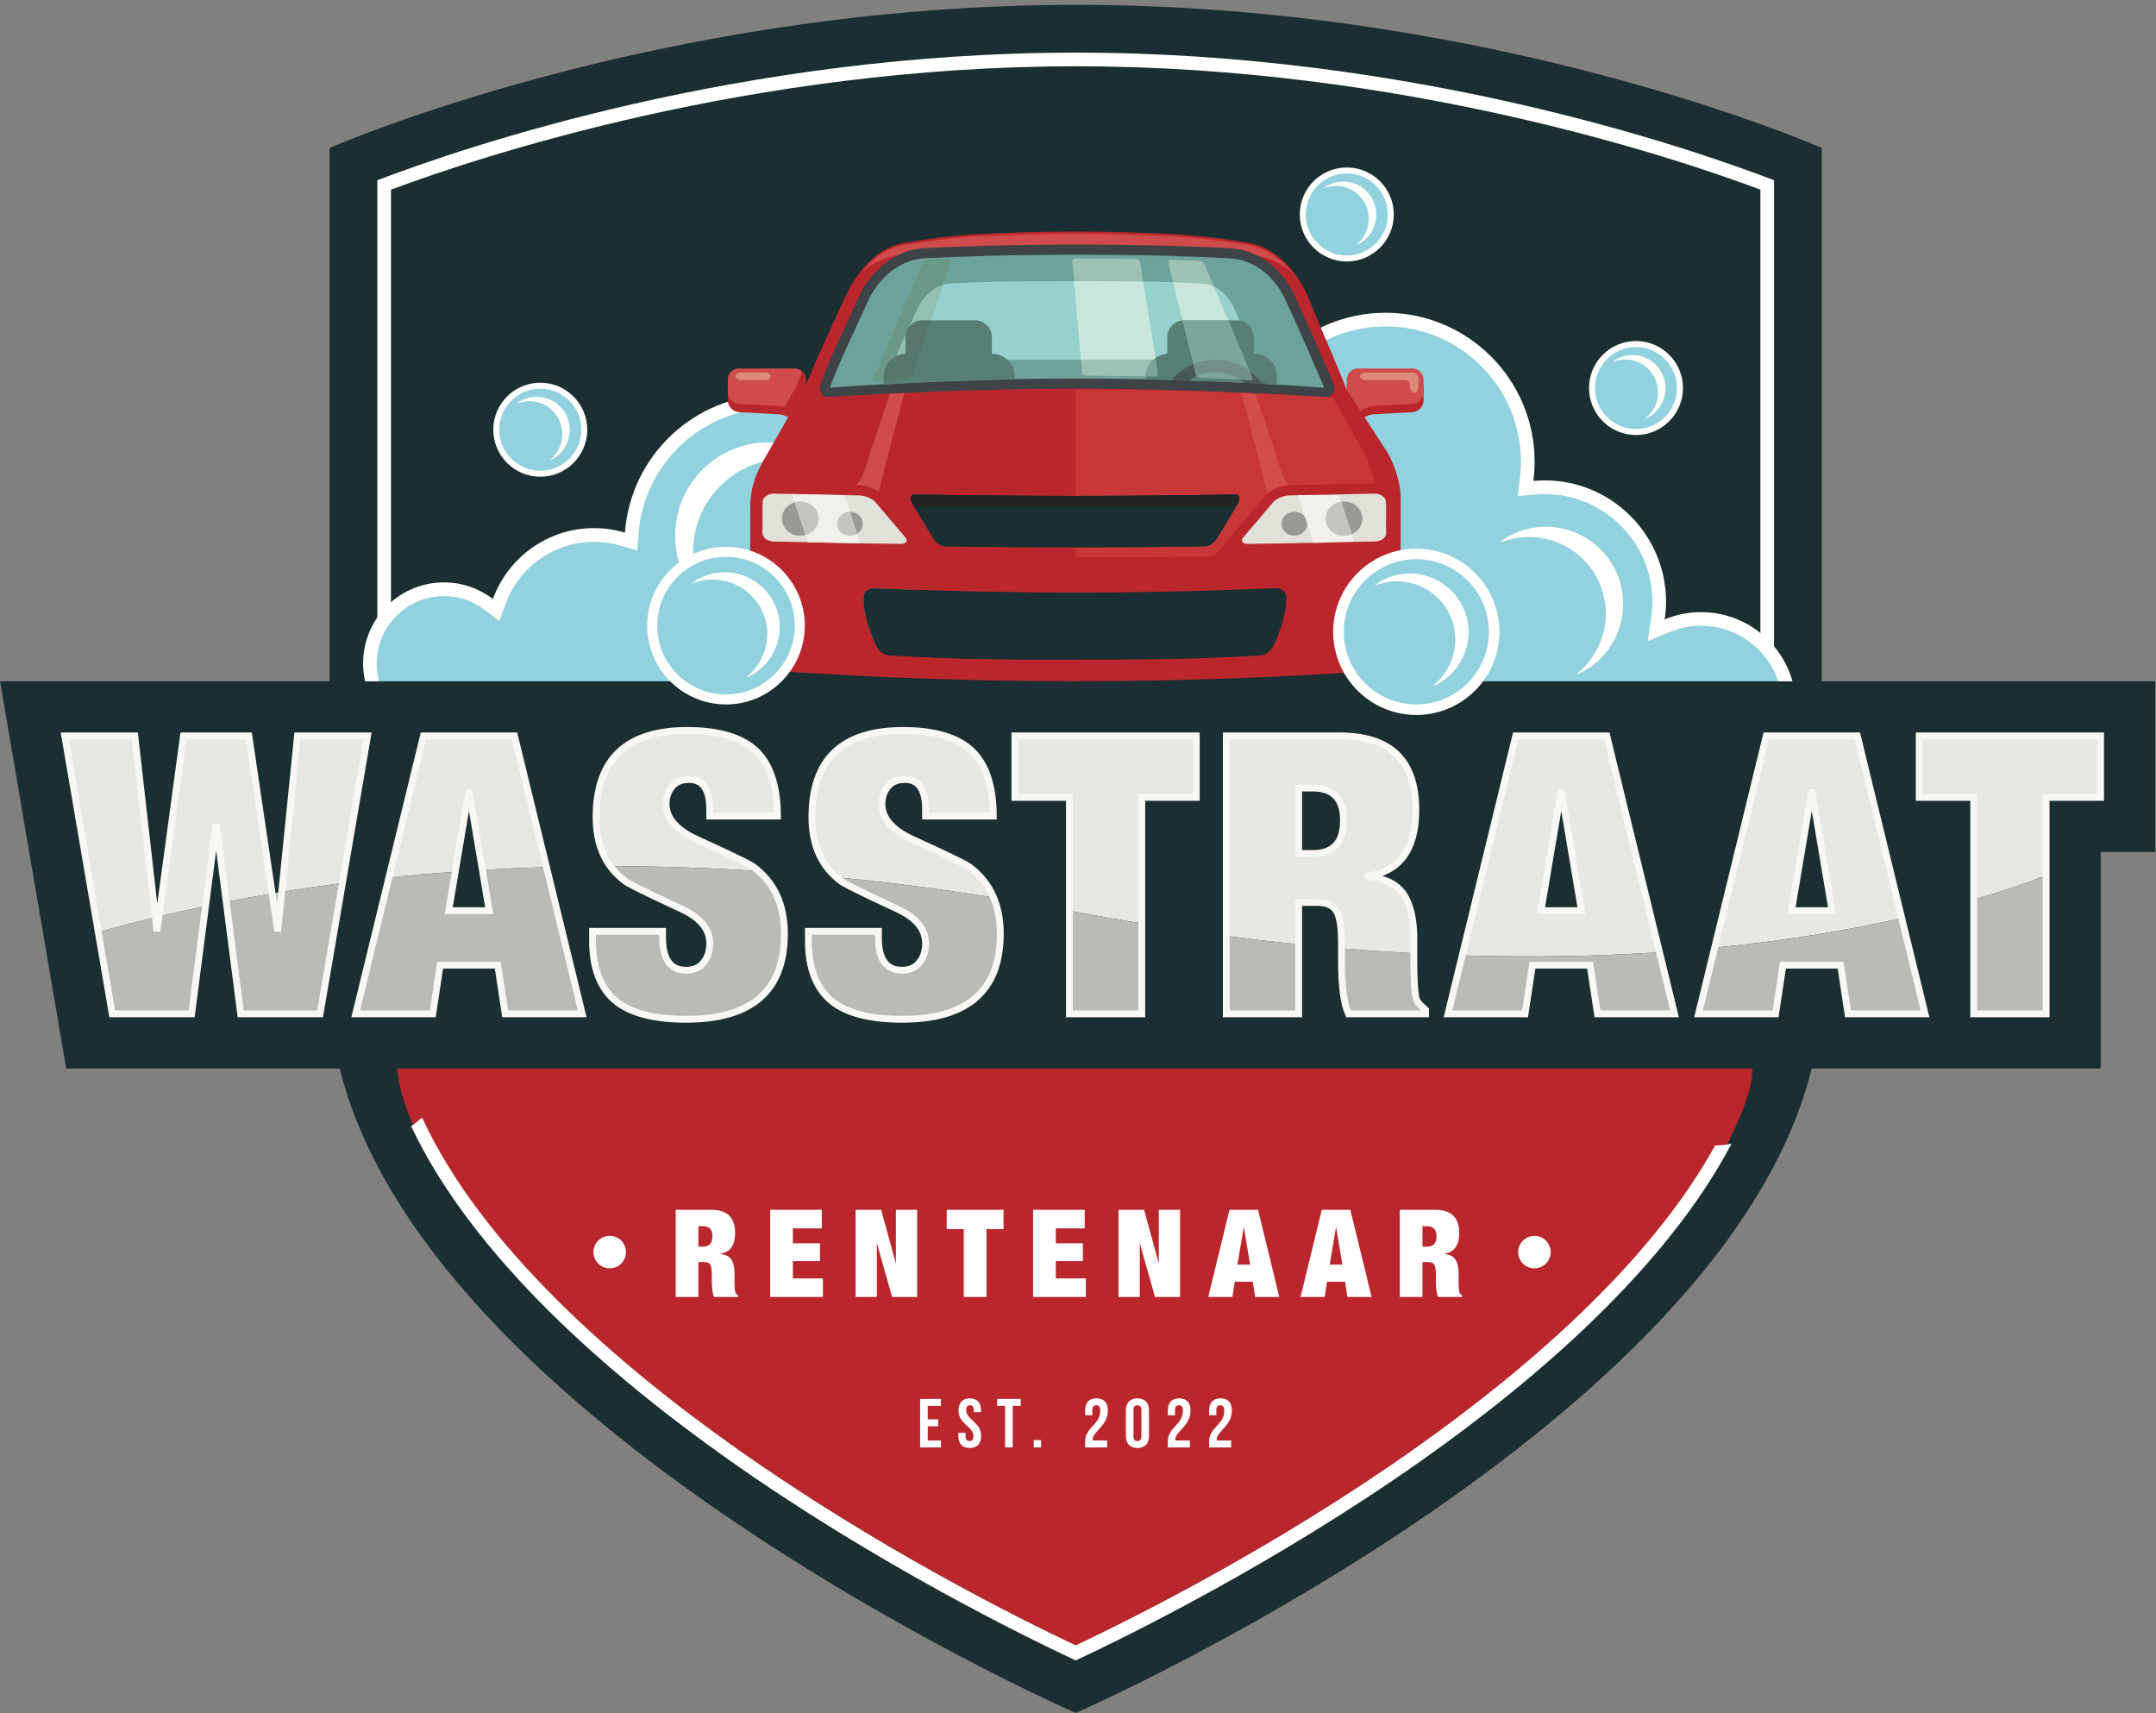 <?xml version="1.0" encoding="UTF-8"?>
<svg width="331px" height="263px" viewBox="0 0 331 263" version="1.1" xmlns="http://www.w3.org/2000/svg" xmlns:xlink="http://www.w3.org/1999/xlink">
    <rect x="0" y="0" width="331" height="263" fill="#808080" stroke="none"/>
    <title>logo</title>
    <defs>
        <path d="M15.284,1.701 C15.09,1.69 14.897,1.678 14.705,1.668 C14.132,1.639 13.563,1.61 12.996,1.582 C12.704,1.155 12.356,0.764 11.963,0.418 C12.843,0.459 13.728,0.502 14.62,0.548 C14.873,0.913 15.096,1.298 15.284,1.701 L15.284,1.701 Z M2.291,1.154 C1.525,1.13 0.762,1.11 0,1.09 C0.222,0.707 0.478,0.342 0.762,0 C1.645,0.024 2.531,0.05 3.422,0.078 C3,0.392 2.619,0.753 2.291,1.154 L2.291,1.154 Z" id="path-1"></path>
    </defs>
    <g id="Page-1" stroke="none" stroke-width="1" fill="none" fill-rule="evenodd">
        <g id="home" transform="translate(-795, -17)">
            <g id="logo" transform="translate(795.007, 17.746)">
                <g id="Logo" transform="translate(-0, -0)">
                    <path d="M50.594,21.968 L50.594,150.78 C50.594,212.061 165.139,262.2 165.139,262.2 C165.139,262.2 279.683,212.061 279.683,150.78 L279.683,21.968 C279.683,21.968 229.878,0 165.208,0 C100.538,0 50.594,21.968 50.594,21.968" id="Fill-3" fill="#1B2E31"></path>
                    <path d="M60.02,94.432 L60.02,28.371 C73.58,23.305 115.324,9.426 165.208,9.426 C215.081,9.426 256.729,23.3 270.257,28.365 L270.257,110.301 L272.352,110.301 L272.352,26.919 C259.028,21.81 216.719,7.331 165.208,7.331 C113.69,7.331 71.282,21.814 57.925,26.923 L57.925,94.432 L60.02,94.432" id="Fill-4" fill="#FFFFFE"></path>
                    <polyline id="Fill-5" fill="#FFFFFE" points="272.352 110.715 272.225 110.957 272.352 110.929 272.352 110.715"></polyline>
                    <path d="M265.141,174.934 C255.108,193.126 234.088,209.684 217.162,221.635 C195.776,236.748 174.253,247.514 165.141,251.819 C156.019,247.514 134.506,236.748 113.12,221.635 C94.865,208.742 63.12,183.829 60.961,163.308 C61.453,162.879 65.311,161.149 65.793,160.646 C67.437,158.929 71.24,162.719 72.884,160.362 C73.355,161.787 72.232,166.073 72.965,167.33 C75.898,172.336 80.914,175.101 87.083,175.101 C89.01,175.101 91.618,174.714 94.393,173.153 C96.446,174.42 98.876,175.101 101.526,175.101 C104.437,175.101 107.328,174.19 110.104,172.399 C110.417,172.2 110.743,171.97 111.056,171.75 C112.554,172.619 114.262,173.352 116.262,173.97 C118.65,174.735 121.467,175.101 124.861,175.101 C128.715,175.101 132.16,174.274 135.124,172.63 C135.418,172.462 135.69,172.284 135.962,172.116 C137.303,172.818 138.8,173.436 140.518,173.97 C142.917,174.735 145.734,175.101 149.127,175.101 C152.982,175.101 156.427,174.274 159.381,172.63 C159.946,172.315 160.48,171.98 161.004,171.624 C161.203,171.823 161.402,172.022 161.612,172.211 C163.926,174.096 166.796,175.101 169.948,175.101 C172.357,175.101 174.756,174.515 177.081,173.373 C179.992,172.242 182.862,170.399 185.637,167.917 C186.737,166.932 187.837,165.864 188.926,164.732 C189.083,165.246 189.251,165.748 189.45,166.241 C190.382,168.65 191.827,170.65 193.713,172.211 C196.006,174.096 198.886,175.101 202.028,175.101 C205.076,175.101 208.019,174.169 210.784,172.326 C211.653,171.75 212.523,171.079 213.381,170.346 C216.345,173.436 220.441,175.101 225.238,175.101 C227.154,175.101 229.772,174.703 232.537,173.153 C234.59,174.42 237.031,175.101 239.68,175.101 C242.592,175.101 245.482,174.19 248.247,172.399 C249.222,171.781 248.253,161.442 249.185,160.646 C252.149,163.788 263.748,162.037 268.576,162.037 C268.67,162.037 270.755,163.783 265.141,174.934" id="Fill-6" fill="#B9272C"></path>
                    <path d="M265.822,174.819 C255.778,193.891 235.889,210.973 218.367,223.352 C195.88,239.23 173.08,250.426 165.141,254.133 C157.192,250.416 134.391,239.23 111.905,223.352 C93.576,210.397 72.64,192.298 63.12,172.137 L63.12,172.127 C63.402,171.917 63.675,171.708 63.958,171.499 C64.094,171.383 64.23,171.268 64.377,171.153 C64.513,171.038 64.649,170.922 64.785,170.797 C73.981,190.696 94.865,208.742 113.12,221.635 C134.506,236.748 156.019,247.514 165.141,251.819 C174.253,247.514 195.776,236.748 217.162,221.635 C234.088,209.684 253.275,193.283 263.308,175.091 C263.497,175.091 263.696,175.08 263.884,175.07 C264.282,175.049 264.701,175.007 265.141,174.934 C265.33,174.913 265.508,174.881 265.696,174.839 L265.822,174.819" id="Fill-7" fill="#FFFFFE"></path>
                    <path d="M68.16,112.443 C61.89,112.443 56.789,107.342 56.789,101.072 C56.789,94.802 61.89,89.701 68.16,89.701 C70.653,89.701 73.028,90.506 75.029,92.027 L76.158,92.886 L76.646,91.553 C78.878,85.461 84.727,81.367 91.201,81.367 C92.692,81.367 94.185,81.587 95.638,82.02 L96.886,82.392 L96.981,81.092 C97.81,69.758 107.369,60.879 118.743,60.879 C130.779,60.879 140.57,70.67 140.57,82.706 C140.57,94.742 130.779,104.533 118.743,104.533 C114.731,104.533 110.809,103.436 107.402,101.358 L106.289,100.681 L105.866,101.913 C103.714,108.185 97.821,112.398 91.201,112.398 C86.693,112.398 82.411,110.43 79.453,106.998 L78.53,105.926 L77.774,107.122 C75.672,110.454 72.078,112.443 68.16,112.443" id="Fill-9" fill="#92D1DE"></path>
                    <path d="M118.742,59.831 C106.678,59.831 96.803,69.173 95.937,81.016 C94.435,80.568 92.848,80.32 91.201,80.32 C84.056,80.32 77.986,84.853 75.663,91.193 C73.577,89.607 70.983,88.654 68.16,88.654 C61.301,88.654 55.741,94.214 55.741,101.072 C55.741,107.93 61.301,113.49 68.16,113.49 C72.586,113.49 76.461,111.167 78.66,107.681 C81.697,111.206 86.184,113.445 91.201,113.445 C98.466,113.445 104.623,108.761 106.856,102.253 C110.32,104.364 114.389,105.581 118.742,105.581 C131.376,105.581 141.617,95.34 141.617,82.706 C141.617,70.073 131.376,59.831 118.742,59.831 Z M118.742,61.926 C130.201,61.926 139.523,71.248 139.523,82.706 C139.523,94.164 130.201,103.486 118.742,103.486 C114.923,103.486 111.19,102.441 107.947,100.465 L105.721,99.108 L104.875,101.574 C102.868,107.422 97.373,111.351 91.201,111.351 C86.998,111.351 83.006,109.515 80.247,106.314 L78.399,104.17 L76.888,106.564 C74.98,109.589 71.717,111.396 68.16,111.396 C62.467,111.396 57.836,106.765 57.836,101.072 C57.836,95.38 62.467,90.749 68.16,90.749 C70.423,90.749 72.579,91.479 74.395,92.86 L76.653,94.579 L77.629,91.914 C79.712,86.232 85.165,82.415 91.201,82.415 C92.591,82.415 93.983,82.62 95.338,83.023 L97.835,83.768 L98.026,81.169 C98.815,70.378 107.914,61.926 118.742,61.926 L118.742,61.926 Z" id="Fill-10" fill="#FFFFFE"></path>
                    <polygon id="Fill-11" fill="#1B2E31" points="118.049 109.482 150.05 109.482 150.05 98.123 118.049 98.123"></polygon>
                    <path d="M261.143,121.362 C256.05,121.362 251.435,118.54 249.098,113.997 L248.805,113.429 L220.287,113.429 L220.287,106.477 L219.833,106.165 C217.465,104.539 217.831,102.352 218.682,98.627 C219.121,96.705 219.618,94.528 219.541,92.241 L219.497,90.933 L218.231,91.262 C216.439,91.729 214.585,91.965 212.721,91.965 C200.685,91.965 190.893,82.173 190.893,70.138 C190.893,58.102 200.685,48.31 212.721,48.31 C224.756,48.31 234.548,58.102 234.548,70.138 C234.548,71.041 234.485,71.984 234.362,72.943 L234.196,74.238 L235.496,74.12 C236.111,74.064 236.626,74.037 237.12,74.037 C246.829,74.037 254.729,81.937 254.729,91.646 C254.729,92.414 254.664,93.218 254.526,94.176 L254.262,95.997 L255.963,95.293 C257.614,94.61 259.356,94.263 261.143,94.263 C268.614,94.263 274.693,100.341 274.693,107.812 C274.693,115.284 268.614,121.362 261.143,121.362" id="Fill-12" fill="#92D1DE"></path>
                    <path d="M212.721,47.263 C200.087,47.263 189.846,57.504 189.846,70.138 C189.846,82.771 200.087,93.013 212.721,93.013 C214.716,93.013 216.651,92.756 218.495,92.276 C218.7,98.401 214.509,103.777 219.24,107.028 L219.24,114.476 L248.166,114.476 C250.589,119.184 255.485,122.409 261.143,122.409 C269.204,122.409 275.739,115.874 275.739,107.812 C275.739,99.751 269.204,93.216 261.143,93.216 C259.165,93.216 257.282,93.613 255.562,94.326 C255.689,93.449 255.776,92.558 255.776,91.646 C255.776,81.343 247.424,72.99 237.12,72.99 C236.54,72.99 235.968,73.025 235.401,73.077 C235.525,72.114 235.595,71.134 235.595,70.138 C235.595,57.504 225.354,47.263 212.721,47.263 M212.721,49.358 C224.179,49.358 233.501,58.679 233.501,70.138 C233.501,70.994 233.441,71.893 233.323,72.81 L232.991,75.401 L235.592,75.162 C236.174,75.109 236.66,75.084 237.12,75.084 C246.252,75.084 253.682,82.514 253.682,91.646 C253.682,92.359 253.621,93.115 253.489,94.026 L252.963,97.67 L256.364,96.261 C257.886,95.63 259.494,95.31 261.143,95.31 C268.037,95.31 273.645,100.918 273.645,107.812 C273.645,114.706 268.037,120.314 261.143,120.314 C256.445,120.314 252.186,117.71 250.029,113.518 L249.444,112.382 L221.335,112.382 L221.335,105.926 L220.426,105.302 C218.685,104.105 218.834,102.666 219.704,98.859 C220.156,96.876 220.67,94.629 220.589,92.206 L220.501,89.59 L217.968,90.249 C216.261,90.693 214.496,90.918 212.721,90.918 C201.262,90.918 191.94,81.596 191.94,70.138 C191.94,58.679 201.262,49.358 212.721,49.358" id="Fill-13" fill="#FFFFFE"></path>
                    <path d="M231.417,81.693 C230.959,81.956 230.571,82.286 230.168,82.597 C235.579,80.345 241.947,82.353 244.954,87.565 C247.958,92.767 246.511,99.287 241.862,102.853 C242.333,102.656 242.808,102.478 243.264,102.217 C248.924,98.951 250.865,91.689 247.601,86.036 C244.337,80.379 237.075,78.435 231.417,81.693" id="Fill-14" fill="#FFFFFE"></path>
                    <path d="M108.299,92.08 C108.77,92.512 109.293,92.839 109.799,93.19 C105.222,87.771 105.211,79.689 110.125,74.314 C115.028,68.945 123.079,68.23 128.894,72.292 C128.494,71.82 128.115,71.337 127.648,70.906 C121.81,65.57 112.722,65.986 107.392,71.819 C102.059,77.653 102.472,86.743 108.299,92.08" id="Fill-15" fill="#FFFFFE"></path>
                    <polyline id="Fill-16" fill="#FFFDFD" points="142.428 217.127 144.035 217.127 144.035 218.192 142.428 218.192 142.428 220.374 144.451 220.374 144.451 221.437 141.258 221.437 141.258 213.988 144.451 213.988 144.451 215.052 142.428 215.052 142.428 217.127"></polyline>
                    <path d="M148.881,213.903 C150.02,213.903 150.605,214.584 150.605,215.776 L150.605,216.011 L149.498,216.011 L149.498,215.701 C149.498,215.169 149.285,214.967 148.913,214.967 C148.54,214.967 148.327,215.169 148.327,215.701 C148.327,217.234 150.615,217.521 150.615,219.65 C150.615,220.842 150.02,221.522 148.87,221.522 C147.721,221.522 147.125,220.842 147.125,219.65 L147.125,219.192 L148.231,219.192 L148.231,219.724 C148.231,220.257 148.466,220.448 148.838,220.448 C149.211,220.448 149.445,220.257 149.445,219.724 C149.445,218.192 147.157,217.905 147.157,215.776 C147.157,214.584 147.743,213.903 148.881,213.903" id="Fill-17" fill="#FFFDFD"></path>
                    <polyline id="Fill-18" fill="#FFFDFD" points="153.078 213.988 156.695 213.988 156.695 215.052 155.472 215.052 155.472 221.437 154.301 221.437 154.301 215.052 153.078 215.052 153.078 213.988"></polyline>
                    <polygon id="Fill-19" fill="#FFFDFD" points="158.699 221.437 159.827 221.437 159.827 220.309 158.699 220.309"></polygon>
                    <path d="M168.302,214.967 C167.929,214.967 167.695,215.169 167.695,215.701 L167.695,216.5 L166.588,216.5 L166.588,215.776 C166.588,214.584 167.184,213.903 168.334,213.903 C169.483,213.903 170.079,214.584 170.079,215.776 C170.079,218.117 167.748,218.99 167.748,220.214 C167.748,220.267 167.748,220.32 167.759,220.374 L169.972,220.374 L169.972,221.437 L166.588,221.437 L166.588,220.523 C166.588,218.33 168.908,217.968 168.908,215.819 C168.908,215.148 168.674,214.967 168.302,214.967" id="Fill-20" fill="#FFFDFD"></path>
                    <path d="M174.009,219.724 C174.009,220.257 174.244,220.459 174.616,220.459 C174.989,220.459 175.223,220.257 175.223,219.724 L175.223,215.701 C175.223,215.169 174.989,214.967 174.616,214.967 C174.244,214.967 174.009,215.169 174.009,215.701 L174.009,219.724 Z M172.839,215.776 C172.839,214.584 173.467,213.903 174.616,213.903 C175.766,213.903 176.393,214.584 176.393,215.776 L176.393,219.65 C176.393,220.842 175.766,221.522 174.616,221.522 C173.467,221.522 172.839,220.842 172.839,219.65 L172.839,215.776 L172.839,215.776 Z" id="Fill-21" fill="#FFFDFD"></path>
                    <path d="M180.994,214.967 C180.622,214.967 180.388,215.169 180.388,215.701 L180.388,216.5 L179.281,216.5 L179.281,215.776 C179.281,214.584 179.876,213.903 181.026,213.903 C182.175,213.903 182.771,214.584 182.771,215.776 C182.771,218.117 180.441,218.99 180.441,220.214 C180.441,220.267 180.441,220.32 180.451,220.374 L182.665,220.374 L182.665,221.437 L179.281,221.437 L179.281,220.523 C179.281,218.33 181.601,217.968 181.601,215.819 C181.601,215.148 181.367,214.967 180.994,214.967" id="Fill-22" fill="#FFFDFD"></path>
                    <path d="M187.341,214.967 C186.968,214.967 186.733,215.169 186.733,215.701 L186.733,216.5 L185.627,216.5 L185.627,215.776 C185.627,214.584 186.222,213.903 187.372,213.903 C188.521,213.903 189.118,214.584 189.118,215.776 C189.118,218.117 186.787,218.99 186.787,220.214 C186.787,220.267 186.787,220.32 186.797,220.374 L189.011,220.374 L189.011,221.437 L185.627,221.437 L185.627,220.523 C185.627,218.33 187.947,217.968 187.947,215.819 C187.947,215.148 187.712,214.967 187.341,214.967" id="Fill-23" fill="#FFFDFD"></path>
                    <path d="M96.091,191.45 C96.091,192.828 94.974,193.945 93.597,193.945 C92.219,193.945 91.102,192.828 91.102,191.45 C91.102,190.073 92.219,188.956 93.597,188.956 C94.974,188.956 96.091,190.073 96.091,191.45" id="Fill-24" fill="#FFFDFD"></path>
                    <path d="M238.06,191.45 C238.06,192.828 236.943,193.945 235.565,193.945 C234.188,193.945 233.071,192.828 233.071,191.45 C233.071,190.073 234.188,188.956 235.565,188.956 C236.943,188.956 238.06,190.073 238.06,191.45" id="Fill-25" fill="#FFFDFD"></path>
                    <path d="M218.547,60.707 C218.547,61.656 217.771,62.475 216.823,62.526 L210.924,62.842 C209.975,62.893 208.741,63.562 208.18,64.328 L207.777,64.879 C207.217,65.646 206.758,65.496 206.758,64.546 L206.758,58.818 C206.758,57.868 207.535,57.091 208.485,57.091 L216.82,57.091 C217.77,57.091 218.547,57.868 218.547,58.818 L218.547,60.707" id="Fill-26" fill="#B9272C"></path>
                    <path d="M111.731,60.707 C111.731,61.656 112.506,62.475 113.455,62.524 L119.533,62.843 C120.481,62.894 121.716,63.562 122.276,64.328 L122.679,64.879 C123.24,65.646 123.698,65.496 123.698,64.546 L123.698,58.818 C123.698,57.868 122.921,57.091 121.971,57.091 L113.457,57.091 C112.508,57.091 111.731,57.868 111.731,58.818 L111.731,60.707" id="Fill-27" fill="#B9272C"></path>
                    <path d="M218.547,59.427 C218.547,60.377 217.771,61.195 216.823,61.246 L210.924,61.562 C209.975,61.613 208.741,62.282 208.18,63.048 L207.777,63.599 C207.217,64.366 206.758,64.216 206.758,63.266 L206.758,57.538 C206.758,56.588 207.535,55.811 208.485,55.811 L216.82,55.811 C217.77,55.811 218.547,56.588 218.547,57.538 L218.547,59.427" id="Fill-28" fill="#D04B4B"></path>
                    <path d="M111.731,59.427 C111.731,60.377 112.506,61.195 113.455,61.244 L119.533,61.564 C120.481,61.614 121.716,62.282 122.276,63.048 L122.679,63.599 C123.24,64.366 123.698,64.216 123.698,63.267 L123.698,57.538 C123.698,56.588 122.921,55.812 121.971,55.812 L113.457,55.812 C112.508,55.812 111.731,56.588 111.731,57.538 L111.731,59.427" id="Fill-29" fill="#D04B4B"></path>
                    <path d="M122.265,63.033 L122.691,63.615 C123.245,64.373 123.698,64.242 123.698,63.324 L123.698,57.481 C123.698,57.016 123.492,56.595 123.162,56.291 C122.811,57.13 122.464,57.983 122.119,58.864 C122.063,58.929 122.009,58.996 121.957,59.066 L120.416,61.763 C121.153,62.024 121.879,62.505 122.265,63.033" id="Fill-30" fill="#B9272C"></path>
                    <path d="M200.815,44.859 C199.35,41.197 196.062,37.369 191.853,36.559 C188.298,35.939 184.916,35.538 181.309,35.262 C170.531,34.644 159.661,34.644 148.884,35.262 C145.276,35.538 142.252,35.939 138.697,36.559 C134.453,37.37 131.622,40.918 129.735,44.859 C126.978,50.935 124.747,55.471 122.497,61.604 C126.082,61.122 129.631,60.45 133.179,59.776 C154.118,55.801 176.074,55.801 197.013,59.777 C200.562,60.45 204.11,61.122 207.696,61.604 C205.446,55.471 203.399,51.213 200.815,44.859" id="Fill-31" fill="#B9272C"></path>
                    <path d="M191.853,36.893 C188.298,36.273 184.916,35.872 181.309,35.596 C170.531,34.978 159.661,34.978 148.884,35.595 C145.276,35.872 142.252,36.273 138.697,36.893 C136.06,37.397 133.969,38.958 132.311,41.012 C133.737,39.801 135.407,38.918 137.363,38.562 C139.325,38.237 141.133,38.893 142.957,39.549 C144.605,40.142 146.266,40.735 148.065,40.604 C159.387,39.986 170.805,39.986 182.128,40.604 C183.927,40.735 185.672,40.142 187.408,39.549 C189.331,38.893 191.243,38.237 193.205,38.562 C195.149,38.918 196.905,39.858 198.395,41.11 C196.71,39.052 194.458,37.394 191.853,36.893" id="Fill-32" fill="#D04B4B"></path>
                    <path d="M215.021,75.542 L215.021,95.046 C215.021,96.851 213.005,98.333 210.551,98.333 L209.262,98.333 C210.428,97.001 211.05,94.397 211.419,92.337 C211.541,91.627 211.638,90.97 211.717,90.461 C211.901,89.252 210.893,88.84 209.911,88.892 C206.615,89.068 204.59,89.129 201.645,89.243 C200.102,89.296 199.918,90.602 199.918,90.602 L199.497,93.179 L198.682,98.158 C198.682,98.158 198.665,98.228 198.656,98.333 L195.509,98.333 C195.605,98.167 195.693,98 195.772,97.825 C196.456,96.142 196.938,94.827 197.201,93.494 C197.253,93.258 197.297,93.021 197.323,92.775 C197.367,92.548 197.393,92.32 197.411,92.092 C197.42,92.031 197.42,91.978 197.42,91.916 C197.446,91.671 197.455,91.417 197.464,91.154 C197.49,89.927 196.657,89.514 195.675,89.559 C184.894,89.997 175.891,90.216 165.118,90.216 L165.004,90.216 C154.187,90.216 145.158,89.997 134.341,89.559 C133.36,89.514 132.527,89.927 132.553,91.154 C132.562,91.417 132.57,91.671 132.597,91.916 C132.606,92.11 132.623,92.302 132.65,92.486 C132.667,92.635 132.684,92.784 132.711,92.925 C132.737,93.117 132.772,93.302 132.808,93.494 C133.079,94.827 133.552,96.142 134.236,97.825 C134.315,98 134.403,98.167 134.508,98.333 L131.352,98.333 C131.352,98.228 131.335,98.158 131.335,98.158 L130.441,92.749 L130.09,90.602 C130.09,90.602 129.915,89.296 128.372,89.243 C125.427,89.129 123.402,89.068 120.106,88.892 C119.124,88.84 118.116,89.252 118.3,90.461 C118.388,91.066 118.502,91.855 118.668,92.714 C119.045,94.713 119.659,97.079 120.755,98.333 L119.641,98.333 C117.187,98.333 115.171,96.93 115.171,95.221 C115.171,93.503 115.171,93.565 115.171,91.268 L115.171,77.216 C115.171,73.587 116.407,71.247 117.695,69.091 L121.009,63.287 L121.544,62.349 L123.288,59.299 C123.332,59.238 123.376,59.176 123.437,59.124 C123.507,59.027 123.603,58.931 123.7,58.843 C124.331,58.238 125.199,57.879 126.146,57.669 C126.435,57.599 126.733,57.546 127.039,57.502 C127.32,57.467 127.618,57.441 127.907,57.423 C128.714,57.353 129.529,57.353 130.274,57.353 L200.269,57.353 C201.075,57.353 201.917,57.353 202.732,57.432 C203.039,57.458 203.346,57.493 203.635,57.546 C203.959,57.607 204.275,57.678 204.573,57.765 C205.432,58.028 206.195,58.44 206.755,59.115 L206.755,59.124 L206.764,59.124 C206.817,59.176 206.86,59.238 206.904,59.299 L208.894,62.367 L209.481,63.279 L212.497,67.925 C213.882,69.818 215.021,73.246 215.021,75.542" id="Fill-33" fill="#B9272C"></path>
                    <path d="M165.004,100.481 C155.09,100.481 147.42,100.516 136.621,99.849 C135.543,99.788 134.955,99.14 134.508,98.333 C134.403,98.167 134.315,98 134.236,97.825 C133.552,96.142 133.079,94.827 132.808,93.494 C132.772,93.302 132.737,93.117 132.711,92.925 C132.684,92.784 132.667,92.635 132.65,92.487 C132.623,92.302 132.606,92.11 132.597,91.917 C132.57,91.671 132.562,91.417 132.553,91.154 C132.527,89.927 133.36,89.514 134.341,89.559 C145.158,89.997 154.187,90.216 165.004,90.216 L165.118,90.216 C175.891,90.216 184.894,89.997 195.675,89.559 C196.657,89.514 197.49,89.927 197.464,91.154 C197.455,91.417 197.446,91.671 197.42,91.917 C197.42,91.978 197.42,92.031 197.411,92.092 C197.393,92.32 197.367,92.548 197.323,92.775 C197.297,93.021 197.253,93.258 197.201,93.494 C196.938,94.827 196.456,96.142 195.772,97.825 C195.693,98 195.605,98.167 195.509,98.333 C195.062,99.14 194.475,99.788 193.396,99.849 C182.641,100.516 174.988,100.481 165.118,100.481 L165.004,100.481 Z M198.682,98.158 L199.497,93.179 L199.918,90.602 C199.918,90.602 200.102,89.296 201.645,89.243 C204.59,89.129 206.615,89.068 209.911,88.892 C210.893,88.84 211.901,89.252 211.717,90.461 C211.638,90.97 211.541,91.627 211.419,92.337 C211.05,94.397 210.428,97.001 209.262,98.333 C208.85,98.815 208.36,99.14 207.79,99.209 C205.318,99.525 202.89,99.657 200.514,99.675 C198.761,99.683 198.63,98.736 198.656,98.333 C198.665,98.228 198.682,98.158 198.682,98.158 Z M215.022,86.403 L165.118,86.569 L115.171,86.736 C115.171,89.164 115.092,96.519 115.171,98.859 C115.249,100.893 117.599,102.155 119.633,102.286 C151.11,104.346 179.082,104.346 210.559,102.286 C212.664,102.146 214.951,100.77 215.022,98.693 C215.039,98.018 215.048,96.957 215.048,95.73 C215.074,92.916 215.022,88.472 215.022,86.403 L215.022,86.403 Z" id="Fill-34" fill="#B9272C"></path>
                    <path d="M215.022,86.403 L165.118,86.569 L165.118,90.216 C175.891,90.216 184.894,89.997 195.675,89.559 C196.657,89.514 197.49,89.927 197.464,91.154 C197.455,91.417 197.446,91.671 197.42,91.917 C197.42,91.978 197.42,92.031 197.411,92.092 C197.393,92.32 197.367,92.548 197.323,92.775 C197.297,93.021 197.253,93.258 197.201,93.494 C196.938,94.827 196.456,96.142 195.772,97.825 C195.693,98 195.605,98.167 195.509,98.333 C195.062,99.14 194.475,99.788 193.396,99.849 C182.641,100.516 174.988,100.481 165.118,100.481 L165.118,102.33 C179.967,102.33 194.825,101.813 210.559,100.788 C212.664,100.639 214.951,99.271 215.022,97.193 C215.039,96.79 215.039,96.291 215.048,95.73 C215.074,92.916 215.022,88.472 215.022,86.403" id="Fill-35" fill="#B9272C"></path>
                    <path d="M127.394,59.546 C127.15,59.546 126.92,59.432 126.772,59.236 C126.614,59.024 126.573,58.747 126.666,58.498 C127.915,55.142 128.997,52.829 130.25,50.151 C130.931,48.696 131.634,47.192 132.437,45.367 C134.262,41.201 137.959,38.359 141.856,38.128 C145.012,37.982 148.14,37.842 151.805,37.744 C156.665,37.625 161.125,37.566 165.441,37.566 C169.744,37.566 174.192,37.624 179.039,37.743 C182.585,37.838 185.465,37.972 188.8,38.126 C192.871,38.366 196.391,41.071 198.228,45.361 C200.009,49.188 201.146,51.818 202.463,54.862 C202.941,55.968 203.448,57.14 204.024,58.458 C204.133,58.708 204.103,58.996 203.946,59.218 C203.799,59.425 203.563,59.546 203.312,59.546 L203.255,59.544 C199.796,59.29 196.286,59.066 192.822,58.879 C183.1,58.377 174.114,58.132 165.35,58.132 C156.587,58.132 147.602,58.377 137.881,58.879 C134.418,59.066 130.908,59.29 127.451,59.544 L127.394,59.546" id="Fill-36" fill="#6CA299"></path>
                    <path d="M165.442,36.789 C161.119,36.789 156.653,36.847 151.788,36.967 C148.114,37.066 144.982,37.206 141.831,37.352 L141.811,37.353 C139.608,37.483 137.466,38.353 135.616,39.869 C133.963,41.224 132.617,43.018 131.724,45.056 C130.927,46.871 130.225,48.371 129.546,49.822 C128.286,52.515 127.198,54.841 125.938,58.227 C125.753,58.723 125.833,59.279 126.151,59.702 C126.446,60.095 126.907,60.324 127.394,60.324 L127.508,60.319 C130.964,60.065 134.469,59.842 137.925,59.655 C147.629,59.153 156.602,58.91 165.352,58.91 C174.101,58.91 183.074,59.153 192.784,59.656 C196.236,59.842 199.741,60.065 203.198,60.319 L203.312,60.324 C203.814,60.324 204.287,60.081 204.58,59.667 C204.895,59.223 204.954,58.646 204.736,58.147 C204.161,56.83 203.654,55.659 203.177,54.555 C201.859,51.508 200.72,48.875 198.938,45.044 C196.981,40.483 193.214,37.608 188.856,37.351 L188.836,37.35 C185.497,37.195 182.613,37.062 179.061,36.966 C174.206,36.847 169.752,36.789 165.442,36.789 M165.442,38.344 C169.833,38.344 174.225,38.402 179.019,38.52 C182.507,38.613 185.279,38.741 188.764,38.902 C192.757,39.138 195.885,41.855 197.518,45.678 C199.934,50.87 201.125,53.763 203.311,58.769 C199.832,58.514 196.349,58.291 192.865,58.103 C183.217,57.604 174.285,57.356 165.352,57.356 C156.42,57.356 147.486,57.605 137.841,58.103 C134.356,58.291 130.874,58.514 127.394,58.769 C129.308,53.626 130.867,50.87 133.148,45.68 C134.677,42.189 137.91,39.14 141.902,38.904 C145.387,38.742 148.338,38.615 151.826,38.521 C156.634,38.403 161.037,38.344 165.442,38.344" id="Fill-37" fill="#3E4348"></path>
                    <path d="M192.971,54.488 C191.679,51.531 190.975,49.821 189.548,46.754 C188.583,44.495 186.735,42.89 184.376,42.751 C182.317,42.655 180.679,42.58 178.619,42.525 C172.945,42.385 157.508,42.386 151.835,42.525 C149.774,42.581 148.031,42.656 145.972,42.752 C143.613,42.891 141.703,44.693 140.8,46.755 C139.452,49.821 138.531,51.45 137.4,54.488 L192.971,54.488" id="Fill-38" fill="#96D1CE"></path>
                    <path d="M152.2,53.544 L139.236,53.544 C137.271,53.544 135.663,55.046 135.663,56.883 L135.663,58.282 C136.334,58.243 137.004,58.205 137.674,58.169 C143.943,57.845 149.91,57.626 155.772,57.513 L155.772,56.883 C155.772,55.046 154.164,53.544 152.2,53.544" id="Fill-39" fill="#587E76"></path>
                    <path d="M152.272,53.516 C152.272,54.941 151.106,56.106 149.682,56.106 L141.592,56.106 C140.167,56.106 139.001,54.941 139.001,53.516 L139.001,51.017 C139.001,49.592 140.167,48.427 141.592,48.427 L149.682,48.427 C151.106,48.427 152.272,49.592 152.272,51.017 L152.272,53.516" id="Fill-40" fill="#587E76"></path>
                    <path d="M179.492,53.544 L192.456,53.544 C194.421,53.544 196.029,55.046 196.029,56.883 L196.029,58.282 C195.358,58.243 194.688,58.205 194.018,58.169 C187.749,57.845 181.782,57.626 175.92,57.513 L175.92,56.883 C175.92,55.046 177.528,53.544 179.492,53.544" id="Fill-41" fill="#587E76"></path>
                    <path d="M192.462,53.516 C192.462,54.941 191.297,56.106 189.872,56.106 L181.782,56.106 C180.357,56.106 179.192,54.941 179.192,53.516 L179.192,51.017 C179.192,49.592 180.357,48.427 181.782,48.427 L189.872,48.427 C191.297,48.427 192.462,49.592 192.462,51.017 L192.462,53.516" id="Fill-42" fill="#587E76"></path>
                    <g id="Group-45" transform="translate(179.078, 57.604)">
                        <mask id="mask-2" fill="white">
                            <use xlink:href="#path-1"></use>
                        </mask>
                        <g id="Clip-44"></g>
                        <polygon id="Fill-43" fill="#3E4348" mask="url(#mask-2)" points="0 1.701 15.284 1.701 15.284 0 0 0"></polygon>
                    </g>
                    <path d="M193.698,58.152 C192.807,58.106 191.921,58.063 191.041,58.022 C190.849,57.852 190.645,57.693 190.432,57.546 L191.944,57.613 C191.953,57.613 191.962,57.614 191.971,57.614 C192.237,57.614 192.367,57.415 192.259,57.161 L191.884,56.275 C192.59,56.806 193.203,57.44 193.698,58.152 M182.5,57.682 C181.609,57.654 180.723,57.628 179.84,57.604 C180.315,57.032 180.871,56.522 181.492,56.09 C181.587,56.101 181.684,56.106 181.782,56.106 L183.426,56.106 L183.585,56.749 C183.605,56.829 183.644,56.906 183.696,56.976 C183.269,57.171 182.868,57.409 182.5,57.682" id="Fill-46" fill="#485859"></path>
                    <path d="M183.426,56.106 L181.782,56.106 C181.684,56.106 181.587,56.101 181.492,56.09 C182.017,55.725 182.588,55.415 183.195,55.17 L183.426,56.106" id="Fill-47" fill="#485859"></path>
                    <path d="M208.916,67.924 L204.621,60.275 C202.536,60.14 200.45,60.017 198.364,59.904 C176.247,58.761 154.124,58.761 132.008,59.904 C130.197,60.002 128.387,60.108 126.578,60.222 C126.127,60.251 125.231,60.401 124.767,61.124 C124.303,61.847 120.948,67.924 120.948,67.924 C120.164,69.084 119.467,70.817 119.045,72.514 C118.777,73.59 118.944,74.284 120.284,74.284 L135.943,75.962 L143.026,84.049 C143.066,84.1 143.436,84.426 143.436,84.426 C143.679,84.585 143.962,84.684 144.24,84.687 C158.114,84.843 171.989,84.843 185.863,84.687 C186.472,84.679 187.32,83.537 187.339,83.478 L193.922,75.962 L207.467,74.576 C211.754,74.576 211.045,73.311 210.71,72.092 C210.282,70.534 209.636,68.987 208.916,67.924" id="Fill-48" fill="#B9272C"></path>
                    <path d="M136.521,60.031 C136.193,60.879 133.819,68.014 133.819,68.014 C133.265,69.376 132.54,73.925 130.665,73.925 C129.299,73.925 132.402,75.481 133.349,75.481 L134.648,75.712 C134.648,75.712 137.809,63.157 138.867,59.59 C138.143,59.62 137.42,59.648 136.696,59.681 C136.632,59.782 136.573,59.897 136.521,60.031" id="Fill-49" fill="#D04B4B"></path>
                    <path d="M185.863,84.687 L185.863,84.687 C186.472,84.679 187.32,83.537 187.339,83.478 L189.413,81.109 L189.413,81.11 L187.339,83.478 C187.32,83.537 186.472,84.679 185.863,84.687 M210.971,73.264 C210.971,72.899 210.82,72.493 210.71,72.092 C210.34,70.747 209.808,69.411 209.207,68.386 C209.808,69.411 210.34,70.747 210.71,72.092 C210.82,72.493 210.971,72.899 210.971,73.264" id="Fill-50" fill="#C73737"></path>
                    <path d="M198.364,59.904 C197.372,59.853 196.382,59.804 195.391,59.757 C196.382,59.804 197.372,59.853 198.364,59.904" id="Fill-51" fill="#715D61"></path>
                    <path d="M165.114,84.804 L165.114,59.047 C165.138,59.047 165.159,59.047 165.183,59.047 C175.252,59.047 185.324,59.284 195.391,59.757 C196.382,59.804 197.372,59.853 198.364,59.904 C200.45,60.017 202.536,60.14 204.621,60.275 L208.916,67.924 C209.015,68.07 209.112,68.224 209.207,68.386 C209.808,69.411 210.34,70.747 210.71,72.092 C210.82,72.493 210.971,72.899 210.971,73.264 C210.971,73.334 210.965,73.402 210.953,73.469 L210.908,73.469 C209.313,73.504 207.874,73.538 206.489,73.57 C203.783,73.632 201.224,73.692 198.097,73.744 C196.675,72.885 196.054,69.213 195.566,68.014 C195.566,68.014 193.192,60.879 192.864,60.031 C192.813,59.897 192.753,59.782 192.689,59.681 C191.966,59.648 191.242,59.62 190.519,59.59 C191.428,62.658 193.894,72.374 194.566,75.033 C194.436,75.148 194.316,75.269 194.212,75.394 C192.61,77.308 191.139,79.039 189.714,80.688 C189.597,80.823 189.497,80.964 189.413,81.109 L187.339,83.478 C187.32,83.537 186.472,84.679 185.863,84.687 C178.947,84.765 172.03,84.804 165.114,84.804" id="Fill-52" fill="#C73737"></path>
                    <path d="M194.566,75.033 C193.894,72.374 191.428,62.658 190.519,59.59 C191.242,59.62 191.966,59.648 192.689,59.681 C192.753,59.782 192.813,59.897 192.864,60.031 C193.192,60.879 195.566,68.014 195.566,68.014 C196.054,69.213 196.675,72.885 198.097,73.744 C198.035,73.745 197.973,73.746 197.911,73.747 C196.732,73.766 195.407,74.287 194.566,75.033" id="Fill-53" fill="#D24D49"></path>
                    <path d="M186.905,81.786 C186.465,82.517 185.635,83.11 185.046,83.119 C171.693,83.317 158.409,83.317 145.057,83.12 C144.468,83.11 143.638,82.517 143.197,81.787 C142.046,79.872 141.443,78.867 140.178,76.754 C139.649,75.87 139.741,75.14 140.402,75.153 C156.873,75.459 173.23,75.459 189.701,75.152 C190.361,75.139 190.454,75.87 189.925,76.754 C188.66,78.867 188.057,79.872 186.905,81.786" id="Fill-54" fill="#303433"></path>
                    <path d="M138.183,83.525 C132.254,83.448 127.459,83.343 121.906,83.222 L118.757,83.154 C117.968,83.136 117.247,82.839 116.778,82.338 C116.43,81.967 116.251,81.504 116.272,81.035 C116.306,80.254 116.297,79.449 116.288,78.67 C116.279,77.869 116.269,77.042 116.306,76.218 C116.355,75.112 117.475,74.246 118.855,74.246 L118.926,74.247 C120.524,74.281 121.963,74.314 123.351,74.346 C126.11,74.411 128.715,74.471 131.927,74.524 C133.065,74.542 134.405,75.131 135.044,75.894 C136.648,77.809 138.122,79.544 139.549,81.196 C140.14,81.88 139.966,82.475 139.864,82.699 C139.722,83.007 139.322,83.525 138.225,83.525 L138.183,83.525" id="Fill-55" fill="#E1E0D9"></path>
                    <path d="M118.855,73.469 C117.058,73.469 115.597,74.661 115.53,76.183 C115.492,77.029 115.502,77.867 115.511,78.678 C115.52,79.482 115.529,80.241 115.495,81.001 C115.465,81.681 115.719,82.344 116.21,82.869 C116.821,83.522 117.744,83.909 118.74,83.931 L121.893,83.999 C127.446,84.12 132.241,84.225 138.172,84.301 L138.225,84.302 C139.813,84.302 140.394,83.407 140.57,83.022 C140.914,82.272 140.751,81.399 140.137,80.688 C138.71,79.035 137.239,77.304 135.64,75.394 C134.858,74.461 133.302,73.769 131.939,73.747 C128.728,73.694 126.121,73.634 123.361,73.57 C121.977,73.538 120.538,73.504 118.943,73.469 L118.855,73.469 M118.855,75.023 L118.909,75.024 C123.72,75.127 127.103,75.221 131.915,75.301 C132.818,75.315 133.957,75.806 134.448,76.392 C135.936,78.17 137.439,79.942 138.961,81.704 C139.46,82.282 139.126,82.748 138.225,82.748 L138.192,82.748 C131.182,82.657 125.782,82.527 118.774,82.377 C117.802,82.356 117.017,81.767 117.048,81.069 C117.119,79.464 117.011,77.858 117.082,76.252 C117.112,75.568 117.913,75.023 118.855,75.023" id="Fill-56" fill="#B9272C"></path>
                    <path d="M191.627,83.525 C190.529,83.525 190.129,83.007 189.988,82.699 C189.885,82.475 189.711,81.88 190.303,81.196 C191.731,79.542 193.205,77.807 194.807,75.894 C195.446,75.131 196.786,74.542 197.924,74.524 C201.137,74.471 203.742,74.411 206.502,74.346 C207.889,74.314 209.328,74.281 210.926,74.246 L210.996,74.246 C212.377,74.246 213.496,75.112 213.545,76.218 C213.582,77.042 213.573,77.869 213.564,78.669 C213.554,79.448 213.545,80.254 213.58,81.035 C213.601,81.504 213.421,81.967 213.074,82.338 C212.605,82.839 211.883,83.136 211.094,83.154 L207.944,83.222 C202.392,83.343 197.598,83.448 191.67,83.525 L191.627,83.525" id="Fill-57" fill="#E1E0D9"></path>
                    <path d="M210.995,73.468 L210.908,73.469 C209.313,73.504 207.874,73.538 206.489,73.57 C203.729,73.634 201.123,73.694 197.911,73.747 C196.549,73.769 194.993,74.461 194.212,75.394 C192.61,77.308 191.139,79.039 189.714,80.688 C189.1,81.399 188.938,82.272 189.282,83.022 C189.458,83.407 190.039,84.302 191.627,84.302 L191.679,84.301 C197.618,84.225 202.42,84.12 207.98,83.999 L211.111,83.931 C212.108,83.909 213.03,83.522 213.641,82.869 C214.132,82.344 214.387,81.68 214.356,81.001 C214.323,80.241 214.331,79.482 214.34,78.678 C214.35,77.868 214.359,77.03 214.322,76.183 C214.254,74.661 212.794,73.468 210.995,73.468 M210.995,75.023 C211.939,75.023 212.739,75.567 212.769,76.252 C212.84,77.858 212.733,79.464 212.804,81.069 C212.835,81.767 212.05,82.356 211.077,82.377 C204.07,82.527 198.669,82.657 191.659,82.747 L191.627,82.748 C190.725,82.748 190.391,82.282 190.891,81.704 C192.413,79.942 193.915,78.17 195.403,76.392 C195.894,75.806 197.034,75.315 197.937,75.301 C202.749,75.221 206.131,75.127 210.943,75.023 L210.995,75.023" id="Fill-58" fill="#B9272C"></path>
                    <path d="M197.464,91.154 C197.455,91.417 197.446,91.671 197.42,91.917 C197.42,91.978 197.42,92.031 197.411,92.092 C197.393,92.32 197.367,92.548 197.323,92.775 C197.297,93.021 197.253,93.258 197.201,93.494 C196.938,94.827 196.456,96.142 195.772,97.825 C195.693,98 195.605,98.167 195.509,98.333 C195.062,99.14 194.475,99.788 193.396,99.849 C182.641,100.516 174.988,100.481 165.118,100.481 L165.004,100.481 C155.09,100.481 147.42,100.516 136.621,99.849 C135.543,99.788 134.955,99.14 134.508,98.333 C134.403,98.167 134.315,98 134.236,97.825 C133.552,96.142 133.079,94.827 132.808,93.494 C132.772,93.302 132.737,93.117 132.711,92.925 C132.684,92.784 132.667,92.635 132.65,92.487 C132.623,92.302 132.606,92.11 132.597,91.917 C132.57,91.671 132.562,91.417 132.553,91.154 C132.527,89.927 133.36,89.514 134.341,89.559 C145.158,89.997 154.187,90.216 165.004,90.216 L165.118,90.216 C175.891,90.216 184.894,89.997 195.675,89.559 C196.657,89.514 197.49,89.927 197.464,91.154" id="Fill-59" fill="#1B2E31"></path>
                    <path d="M186.905,81.786 C186.465,82.517 185.635,83.11 185.046,83.119 C171.693,83.317 158.409,83.317 145.057,83.12 C144.468,83.11 143.638,82.517 143.197,81.787 C142.046,79.872 141.443,78.867 140.178,76.754 C139.649,75.87 139.741,75.14 140.402,75.153 C156.873,75.459 173.23,75.459 189.701,75.152 C190.361,75.139 190.454,75.87 189.925,76.754 C188.66,78.867 188.057,79.872 186.905,81.786" id="Fill-60" fill="#1B2E31"></path>
                    <path d="M189.767,77.017 C189.819,76.93 189.871,76.844 189.925,76.754 C190.454,75.87 190.361,75.139 189.701,75.152 C173.229,75.459 156.873,75.459 140.402,75.153 C139.741,75.14 139.649,75.87 140.178,76.754 C140.232,76.845 140.283,76.931 140.335,77.018" id="Fill-61" fill="#222524"></path>
                    <path d="M175.92,57.038 L166.675,56.908 C166.39,56.906 166.136,56.672 166.112,56.388 L165.945,54.488 L177.009,54.488 C176.338,55.096 175.92,55.946 175.92,56.883 L175.92,57.038 M175.513,42.472 C172.656,42.438 168.953,42.421 165.248,42.421 C165.126,42.421 165.004,42.421 164.882,42.421 L164.619,39.444 C164.595,39.16 164.789,38.928 165.052,38.927 C165.052,38.927 165.052,38.927 165.29,38.927 C168.446,38.927 174.443,39.012 174.443,39.012 C174.728,39.016 174.997,39.25 175.042,39.531 L175.513,42.472" id="Fill-62" fill="#9EC1B6"></path>
                    <path d="M177.009,54.488 L165.945,54.488 L164.882,42.421 C165.004,42.421 165.126,42.421 165.248,42.421 C168.953,42.421 172.656,42.438 175.513,42.472 L177.388,54.189 C177.254,54.281 177.127,54.381 177.009,54.488" id="Fill-63" fill="#C9E6DD"></path>
                    <path d="M177.341,57.057 C177.337,57.057 177.334,57.057 177.33,57.057 L175.92,57.038 L175.92,56.883 C175.92,55.946 176.338,55.096 177.009,54.488 C177.127,54.381 177.254,54.281 177.388,54.189 L177.766,56.556 C177.811,56.834 177.62,57.057 177.341,57.057" id="Fill-64" fill="#7EA59C"></path>
                    <path d="M186.372,43.26 C185.761,42.971 185.092,42.793 184.376,42.751 C182.827,42.679 181.517,42.618 180.085,42.57 L179.356,39.616 C179.289,39.346 179.458,39.13 179.733,39.13 C179.739,39.13 179.744,39.13 179.75,39.13 L184.181,39.289 C184.466,39.301 184.79,39.525 184.901,39.787 L186.372,43.26" id="Fill-65" fill="#9EC1B6"></path>
                    <path d="M181.533,48.438 L180.085,42.57 C181.517,42.618 182.827,42.679 184.376,42.751 C185.092,42.793 185.761,42.971 186.372,43.26 L188.56,48.427 L181.782,48.427 C181.698,48.427 181.615,48.431 181.533,48.438" id="Fill-66" fill="#C9E6DD"></path>
                    <path d="M190.432,57.546 L184.227,57.272 C184.025,57.264 183.821,57.143 183.696,56.976 C184.561,56.579 185.534,56.356 186.561,56.356 C188.009,56.356 189.348,56.799 190.432,57.546 M191.884,56.275 C191.646,56.095 191.397,55.928 191.139,55.773 C191.285,55.69 191.423,55.594 191.55,55.485 L191.884,56.275" id="Fill-67" fill="#7EA59C"></path>
                    <path d="M191.139,55.773 C189.817,54.98 188.246,54.52 186.561,54.52 C185.366,54.52 184.228,54.752 183.195,55.17 L181.533,48.438 C181.615,48.431 181.698,48.427 181.782,48.427 L188.56,48.427 L191.55,55.485 C191.423,55.594 191.285,55.69 191.139,55.773" id="Fill-68" fill="#7EA59C"></path>
                    <path d="M191.971,57.614 C191.962,57.614 191.953,57.613 191.944,57.613 L190.432,57.546 C189.348,56.799 188.009,56.356 186.561,56.356 C185.534,56.356 184.561,56.579 183.696,56.976 C183.644,56.906 183.605,56.829 183.585,56.749 L183.426,56.106 L189.872,56.106 C190.332,56.106 190.764,55.985 191.139,55.773 C191.397,55.928 191.646,56.095 191.884,56.275 L192.259,57.161 C192.367,57.415 192.237,57.614 191.971,57.614" id="Fill-69" fill="#738F8C"></path>
                    <path d="M189.872,56.106 L183.426,56.106 L183.195,55.17 C184.228,54.752 185.366,54.52 186.561,54.52 C188.246,54.52 189.817,54.98 191.139,55.773 C190.764,55.985 190.332,56.106 189.872,56.106" id="Fill-70" fill="#738F8C"></path>
                    <path d="M134.366,57.872 C134.113,57.872 133.991,57.684 134.094,57.441 L141.653,39.593 C141.76,39.34 141.86,39.132 141.875,39.13 L141.889,39.13 C143.388,39.06 145.673,38.962 145.673,38.962 C145.681,38.961 145.688,38.961 145.695,38.961 C145.956,38.961 146.098,39.161 146.012,39.414 L144.806,42.962 C142.99,43.514 141.549,45.045 140.8,46.755 C140.37,47.733 139.983,48.565 139.62,49.342 C139.322,49.692 139.115,50.122 139.037,50.593 C138.561,51.623 138.107,52.647 137.62,53.907 C136.461,54.461 135.663,55.589 135.663,56.883 L135.663,57.796 C134.946,57.838 134.398,57.871 134.398,57.871 C134.387,57.872 134.376,57.872 134.366,57.872" id="Fill-71" fill="#6A9988"></path>
                    <path d="M137.62,53.907 C138.107,52.647 138.561,51.623 139.037,50.593 C139.014,50.731 139.001,50.873 139.001,51.017 L139.001,53.516 C139.001,53.527 139.002,53.54 139.002,53.551 C138.508,53.581 138.04,53.706 137.62,53.907 M139.62,49.342 C139.983,48.565 140.37,47.733 140.8,46.755 C141.549,45.045 142.99,43.514 144.806,42.962 L142.947,48.427 L141.592,48.427 C140.804,48.427 140.096,48.783 139.62,49.342" id="Fill-72" fill="#92C1B3"></path>
                    <path d="M135.663,57.796 L135.663,56.883 C135.663,55.589 136.461,54.461 137.62,53.907 C138.04,53.706 138.508,53.581 139.002,53.551 C139.015,54.544 139.595,55.407 140.43,55.829 L140,57.097 C139.911,57.358 139.614,57.582 139.339,57.595 C139.339,57.595 138.594,57.632 137.968,57.664 C137.286,57.702 136.388,57.753 135.663,57.796" id="Fill-73" fill="#56776A"></path>
                    <path d="M140.43,55.829 C139.595,55.407 139.015,54.544 139.002,53.551 C139.002,53.54 139.001,53.527 139.001,53.516 L139.001,51.017 C139.001,50.873 139.014,50.731 139.037,50.593 C139.115,50.122 139.322,49.692 139.62,49.342 C140.096,48.783 140.804,48.427 141.592,48.427 L142.947,48.427 L140.43,55.829" id="Fill-74" fill="#56776A"></path>
                    <path d="M198.711,81.493 C197.623,81.493 196.741,80.669 196.741,79.651 C196.741,78.634 197.623,77.809 198.711,77.809 C199.384,77.809 199.977,78.123 200.333,78.604 L200.682,79.672 C200.67,80.68 199.793,81.493 198.711,81.493" id="Fill-75" fill="#9B9995"></path>
                    <path d="M207.511,81.253 L205.879,76.264 C206.027,76.242 206.179,76.23 206.333,76.23 C207.888,76.23 209.149,77.409 209.149,78.861 C209.149,79.922 208.477,80.836 207.511,81.253" id="Fill-76" fill="#9B9995"></path>
                    <path d="M131.572,81.183 L130.468,77.809 C130.471,77.809 130.474,77.809 130.477,77.809 C131.566,77.809 132.448,78.634 132.448,79.651 C132.448,80.29 132.1,80.853 131.572,81.183" id="Fill-77" fill="#9B9995"></path>
                    <path d="M122.855,81.493 C121.3,81.493 120.04,80.315 120.04,78.862 C120.04,77.682 120.87,76.684 122.014,76.35 L123.66,81.384 C123.406,81.455 123.135,81.493 122.855,81.493" id="Fill-78" fill="#9B9995"></path>
                    <path d="M201.633,82.579 L200.682,79.672 C200.682,79.665 200.682,79.658 200.682,79.651 C200.682,79.262 200.553,78.901 200.333,78.604 L199.245,75.278 C199.305,75.277 199.364,75.276 199.423,75.275 C200.127,75.263 200.671,75.259 201.128,75.259 C201.608,75.259 201.991,75.264 202.364,75.268 C202.738,75.272 203.101,75.277 203.538,75.277 C204.056,75.277 204.679,75.271 205.547,75.251 L205.879,76.264 C204.54,76.467 203.518,77.553 203.518,78.861 C203.518,80.315 204.778,81.493 206.333,81.493 C206.754,81.493 207.152,81.407 207.511,81.253 L207.901,82.446 C205.749,82.493 203.716,82.537 201.689,82.578 C201.67,82.579 201.651,82.579 201.633,82.579" id="Fill-79" fill="#F1F0EB"></path>
                    <path d="M205.836,82.579 C205.36,82.579 204.966,82.574 204.576,82.57 C204.186,82.565 203.801,82.561 203.342,82.561 C202.888,82.561 202.362,82.565 201.689,82.578 C203.716,82.537 205.749,82.493 207.901,82.446 L207.936,82.553 C207.046,82.573 206.386,82.579 205.836,82.579 M199.245,75.278 L199.245,75.278 C199.306,75.277 199.365,75.276 199.423,75.275 C199.364,75.276 199.305,75.277 199.245,75.278" id="Fill-80" fill="#C8292C"></path>
                    <path d="M200.682,79.672 L200.333,78.604 C200.553,78.901 200.682,79.262 200.682,79.651 C200.682,79.658 200.682,79.665 200.682,79.672" id="Fill-81" fill="#C5C4BF"></path>
                    <path d="M206.333,81.493 C204.778,81.493 203.518,80.315 203.518,78.861 C203.518,77.553 204.54,76.467 205.879,76.264 L207.511,81.253 C207.152,81.407 206.754,81.493 206.333,81.493" id="Fill-82" fill="#C5C4BF"></path>
                    <path d="M132.053,82.653 C129.348,82.605 126.755,82.55 124.023,82.491 L123.66,81.384 C124.823,81.06 125.67,80.053 125.67,78.861 C125.67,77.409 124.41,76.23 122.855,76.23 C122.562,76.23 122.28,76.273 122.014,76.35 L121.6,75.083 C124.384,75.147 126.814,75.207 129.635,75.261 L130.468,77.809 C129.384,77.813 128.506,78.637 128.506,79.651 C128.506,80.669 129.388,81.493 130.477,81.493 C130.882,81.493 131.259,81.379 131.572,81.183 L132.053,82.653" id="Fill-83" fill="#F1F0EB"></path>
                    <path d="M129.635,75.261 C126.814,75.207 124.384,75.147 121.6,75.084 L121.6,75.083 C124.383,75.147 126.816,75.207 129.635,75.261" id="Fill-84" fill="#C8292C"></path>
                    <path d="M130.477,81.493 C129.388,81.493 128.506,80.669 128.506,79.651 C128.506,78.637 129.384,77.813 130.468,77.809 L131.572,81.183 C131.259,81.379 130.882,81.493 130.477,81.493" id="Fill-85" fill="#C5C4BF"></path>
                    <path d="M123.66,81.384 L122.014,76.35 C122.28,76.273 122.562,76.23 122.855,76.23 C124.41,76.23 125.67,77.409 125.67,78.861 C125.67,80.053 124.823,81.06 123.66,81.384" id="Fill-86" fill="#C5C4BF"></path>
                    <path d="M217.123,59.549 C216.779,59.549 216.497,59.161 216.497,58.686 L216.497,58.466 C216.497,57.991 216.109,57.602 215.634,57.602 L209.646,57.602 C209.171,57.602 208.782,57.339 208.782,57.018 C208.782,56.697 209.171,56.434 209.646,56.434 L216.885,56.434 C217.359,56.434 217.748,56.822 217.748,57.297 L217.748,58.686 C217.748,59.161 217.467,59.549 217.123,59.549" id="Fill-87" fill="#DE8B7C"></path>
                    <path d="M117.451,57.602 L113.785,57.602 C113.31,57.602 112.921,57.339 112.921,57.018 C112.921,56.697 113.31,56.434 113.785,56.434 L117.451,56.434 C117.926,56.434 118.315,56.697 118.315,57.018 C118.315,57.339 117.926,57.602 117.451,57.602" id="Fill-88" fill="#DE8B7C"></path>
                    <path d="M213.515,32.177 C213.515,35.908 210.49,38.933 206.759,38.933 C203.026,38.933 200.001,35.908 200.001,32.177 C200.001,28.445 203.026,25.42 206.759,25.42 C210.49,25.42 213.515,28.445 213.515,32.177" id="Fill-89" fill="#92D1DE"></path>
                    <path d="M206.759,25.877 C203.285,25.877 200.459,28.703 200.459,32.177 C200.459,35.65 203.285,38.475 206.759,38.475 C210.231,38.475 213.057,35.65 213.057,32.177 C213.057,28.703 210.231,25.877 206.759,25.877 Z M206.759,39.391 C202.78,39.391 199.543,36.155 199.543,32.177 C199.543,28.198 202.78,24.961 206.759,24.961 C210.737,24.961 213.973,28.198 213.973,32.177 C213.973,36.155 210.737,39.391 206.759,39.391 L206.759,39.391 Z" id="Fill-90" fill="#FFFFFE"></path>
                    <path d="M203.653,27.799 C203.456,27.913 203.289,28.055 203.116,28.188 C205.441,27.221 208.178,28.083 209.469,30.323 C210.76,32.558 210.139,35.359 208.141,36.892 C208.343,36.807 208.547,36.731 208.743,36.618 C211.175,35.215 212.009,32.095 210.607,29.666 C209.204,27.235 206.084,26.4 203.653,27.799" id="Fill-91" fill="#FFFFFE"></path>
                    <path d="M257.916,58.817 C257.916,62.548 254.891,65.574 251.159,65.574 C247.427,65.574 244.402,62.548 244.402,58.817 C244.402,55.085 247.427,52.06 251.159,52.06 C254.891,52.06 257.916,55.085 257.916,58.817" id="Fill-92" fill="#92D1DE"></path>
                    <path d="M251.159,52.518 C247.686,52.518 244.86,55.344 244.86,58.817 C244.86,62.29 247.686,65.115 251.159,65.115 C254.632,65.115 257.458,62.29 257.458,58.817 C257.458,55.344 254.632,52.518 251.159,52.518 Z M251.159,66.031 C247.181,66.031 243.944,62.795 243.944,58.817 C243.944,54.839 247.181,51.602 251.159,51.602 C255.137,51.602 258.374,54.839 258.374,58.817 C258.374,62.795 255.137,66.031 251.159,66.031 L251.159,66.031 Z" id="Fill-93" fill="#FFFFFE"></path>
                    <path d="M248.053,54.44 C247.857,54.553 247.69,54.695 247.517,54.829 C249.842,53.861 252.578,54.723 253.87,56.963 C255.161,59.198 254.539,62 252.542,63.532 C252.744,63.447 252.948,63.371 253.144,63.259 C255.576,61.855 256.41,58.735 255.008,56.306 C253.605,53.875 250.485,53.04 248.053,54.44" id="Fill-94" fill="#FFFFFE"></path>
                    <path d="M89.697,65.217 C89.697,68.949 86.672,71.974 82.94,71.974 C79.207,71.974 76.182,68.949 76.182,65.217 C76.182,61.486 79.207,58.46 82.94,58.46 C86.672,58.46 89.697,61.486 89.697,65.217" id="Fill-95" fill="#92D1DE"></path>
                    <path d="M82.94,58.918 C79.466,58.918 76.64,61.744 76.64,65.217 C76.64,68.69 79.466,71.515 82.94,71.515 C86.413,71.515 89.238,68.69 89.238,65.217 C89.238,61.744 86.413,58.918 82.94,58.918 Z M82.94,72.432 C78.961,72.432 75.725,69.196 75.725,65.217 C75.725,61.239 78.961,58.002 82.94,58.002 C86.917,58.002 90.154,61.239 90.154,65.217 C90.154,69.196 86.917,72.432 82.94,72.432 L82.94,72.432 Z" id="Fill-96" fill="#FFFFFE"></path>
                    <path d="M79.834,60.84 C79.637,60.954 79.47,61.095 79.297,61.229 C81.622,60.262 84.358,61.124 85.651,63.364 C86.941,65.599 86.32,68.4 84.322,69.933 C84.524,69.848 84.729,69.771 84.925,69.659 C87.356,68.256 88.19,65.136 86.788,62.707 C85.386,60.276 82.265,59.441 79.834,60.84" id="Fill-97" fill="#FFFFFE"></path>
                    <path d="M44.857,139.056 L44.732,138.18 C44.809,138.161 44.896,138.142 44.983,138.122 L44.857,139.056" id="Fill-98" fill="#B9BBB7"></path>
                    <polygon id="Fill-99" fill="#B9272C" points="71.153 176.138 260.757 176.138 260.757 159.419 71.153 159.419"></polygon>
                    <polyline id="Fill-100" fill="#1B2E31" points="322.488 103.833 0 103.833 10.153 163.259 322.502 163.259 322.502 130.032 330.867 130.032 330.867 103.833 322.488 103.833"></polyline>
                    <path d="M28.154,112.212 L24.404,139.925 C26.656,139.38 29.044,138.846 31.547,138.322 L33.118,126.194 L33.233,126.194 L34.72,137.683 C36.983,137.244 39.329,136.814 41.78,136.406 L38.198,112.212 L28.154,112.212 Z M45.665,112.212 L43.246,136.165 C46.22,135.672 49.331,135.222 52.557,134.803 L56.422,112.212 L45.665,112.212 Z M20.686,112.212 L9.93,112.212 L15.072,142.344 C17.743,141.59 20.676,140.815 23.849,140.05 L20.686,112.212 L20.686,112.212 Z" id="Fill-101" fill="#E8E8E3"></path>
                    <path d="M78.981,112.212 L64.999,112.212 L59.699,133.965 C62.978,133.619 66.382,133.316 69.89,133.064 L71.932,120.937 L72.047,120.937 L74.038,132.782 C77.243,132.604 80.52,132.457 83.893,132.352 L78.981,112.212" id="Fill-102" fill="#E8E8E3"></path>
                    <path d="M106.976,128.111 C103.834,126.676 102.263,124.864 102.263,122.675 C102.263,121.638 102.556,120.748 103.164,120.015 C103.771,119.271 104.631,118.905 105.762,118.905 C107.888,118.905 108.956,120.444 108.956,123.502 L108.956,124.518 L119.356,124.518 C119.356,119.942 118.256,116.6 116.057,114.516 C113.858,112.421 110.349,111.374 105.52,111.374 C96.178,111.374 91.507,115.815 91.507,124.696 C91.507,127.713 92.23,130.216 93.686,132.216 C100.923,132.216 108.516,132.447 116.445,132.96 C116.203,132.74 115.963,132.541 115.701,132.352 C115.072,131.87 112.161,130.457 106.976,128.111" id="Fill-103" fill="#E8E8E3"></path>
                    <path d="M148.838,132.352 C148.21,131.87 145.299,130.457 140.114,128.111 C136.972,126.676 135.401,124.864 135.401,122.675 C135.401,121.638 135.695,120.748 136.302,120.015 C136.909,119.271 137.768,118.905 138.889,118.905 C141.025,118.905 142.094,120.444 142.094,123.502 L142.094,124.518 L152.494,124.518 C152.494,119.942 151.394,116.6 149.195,114.516 C146.995,112.421 143.486,111.374 138.659,111.374 C129.316,111.374 124.645,115.815 124.645,124.696 C124.645,128.645 125.891,131.714 128.384,133.913 C136.145,134.657 144.199,135.683 152.536,137.023 C151.761,135.159 150.525,133.609 148.838,132.352" id="Fill-104" fill="#E8E8E3"></path>
                    <path d="M155.804,112.212 L155.804,121.648 L164.172,121.648 L164.172,139.045 C167.942,139.757 171.65,140.417 175.284,141.003 L175.284,121.648 L183.652,121.648 L183.652,112.212 L155.804,112.212" id="Fill-105" fill="#E8E8E3"></path>
                    <path d="M201.582,130.258 L199.373,130.258 L199.373,120.224 L201.52,120.224 C204.672,120.224 206.243,121.869 206.243,125.178 C206.243,128.571 204.693,130.258 201.582,130.258 Z M210.066,133.84 L210.066,133.724 C214.925,132.97 217.356,129.577 217.356,123.565 C217.356,115.993 213.459,112.212 205.646,112.212 L188.26,112.212 L188.26,142.91 C192.041,143.412 195.749,143.842 199.373,144.208 L199.373,137.788 L202.305,137.788 C203.656,137.788 204.599,138.207 205.143,139.045 C205.678,139.883 205.95,141.496 205.95,143.884 L205.95,144.816 C209.752,145.14 213.449,145.402 217.062,145.58 L217.062,143.402 C217.062,140.417 216.539,138.134 215.512,136.563 C214.475,134.992 212.664,134.08 210.066,133.84 L210.066,133.84 Z" id="Fill-106" fill="#E8E8E3"></path>
                    <path d="M236.574,139.045 L239.622,120.937 L239.748,120.937 L242.795,139.045 L236.574,139.045 Z M246.681,112.212 L232.689,112.212 L224.488,145.905 C235.516,146.25 245.613,146.031 254.766,145.423 L246.681,112.212 L246.681,112.212 Z" id="Fill-107" fill="#E8E8E3"></path>
                    <path d="M275.043,139.045 L278.091,120.937 L278.206,120.937 L281.254,139.045 L275.043,139.045 Z M285.139,112.212 L271.157,112.212 L263.229,144.722 C274.383,143.643 283.956,141.988 291.958,140.176 L285.139,112.212 L285.139,112.212 Z" id="Fill-108" fill="#E8E8E3"></path>
                    <path d="M294.639,112.212 L294.639,121.648 L303.007,121.648 L303.007,137.338 C307.479,136.039 311.186,134.761 314.119,133.641 L314.119,121.648 L322.487,121.648 L322.487,112.212 L294.639,112.212" id="Fill-109" fill="#E8E8E3"></path>
                    <path d="M31.547,138.322 L29.411,154.881 L17.219,154.881 L15.072,142.344 C17.743,141.59 20.676,140.815 23.849,140.05 L24.038,141.736 L24.153,141.736 L24.404,139.925 C26.656,139.38 29.044,138.846 31.547,138.322" id="Fill-110" fill="#B9BBB7"></path>
                    <path d="M24.038,141.736 L23.849,140.05 C24.038,140.009 24.216,139.956 24.404,139.925 L24.153,141.736 L24.038,141.736" id="Fill-111" fill="#B9BBB7"></path>
                    <path d="M52.557,134.803 L49.132,154.881 L36.941,154.881 L34.72,137.683 C36.983,137.244 39.329,136.814 41.78,136.406 L42.565,141.736 L42.68,141.736 L43.246,136.165 C46.22,135.672 49.331,135.222 52.557,134.803" id="Fill-112" fill="#B9BBB7"></path>
                    <path d="M42.565,141.736 L41.78,136.406 C42.261,136.322 42.754,136.238 43.246,136.165 L42.68,141.736 L42.565,141.736" id="Fill-113" fill="#B9BBB7"></path>
                    <path d="M89.381,154.881 L77.546,154.881 L76.415,147.413 L67.565,147.413 L66.434,154.881 L54.599,154.881 L59.699,133.965 C62.978,133.619 66.382,133.316 69.89,133.064 L68.885,139.045 L75.095,139.045 L74.038,132.782 C77.243,132.604 80.52,132.457 83.893,132.352 L89.381,154.881" id="Fill-114" fill="#B9BBB7"></path>
                    <path d="M120.424,142.574 C120.424,151.33 115.386,155.719 105.311,155.719 C100.525,155.719 96.985,154.818 94.67,153.027 C92.199,151.079 90.963,147.968 90.963,143.706 L90.963,142.208 L101.719,142.208 L101.719,143.224 C101.719,146.533 102.934,148.188 105.364,148.188 C106.484,148.188 107.364,147.801 107.992,147.026 C108.631,146.24 108.956,145.256 108.956,144.062 C108.956,141.831 107.437,140.04 104.41,138.689 C99.352,136.332 96.566,134.961 96.042,134.562 C95.11,133.871 94.325,133.096 93.686,132.216 C100.923,132.216 108.516,132.447 116.445,132.96 L116.455,132.96 C119.105,135.274 120.424,138.49 120.424,142.574" id="Fill-115" fill="#B9BBB7"></path>
                    <path d="M153.562,142.574 C153.562,151.33 148.524,155.719 138.449,155.719 C133.663,155.719 130.122,154.818 127.808,153.027 C125.336,151.079 124.1,147.968 124.1,143.706 L124.1,142.208 L134.857,142.208 L134.857,143.224 C134.857,146.533 136.072,148.188 138.501,148.188 C139.622,148.188 140.502,147.801 141.13,147.026 C141.769,146.24 142.094,145.256 142.094,144.062 C142.094,141.831 140.575,140.04 137.548,138.689 C132.49,136.332 129.704,134.961 129.18,134.562 C128.897,134.353 128.635,134.143 128.384,133.913 C136.145,134.657 144.199,135.683 152.536,137.023 C153.227,138.647 153.562,140.501 153.562,142.574" id="Fill-116" fill="#B9BBB7"></path>
                    <path d="M175.284,141.003 L175.284,154.881 L164.172,154.881 L164.172,139.045 C167.942,139.757 171.65,140.417 175.284,141.003" id="Fill-117" fill="#B9BBB7"></path>
                    <path d="M199.373,144.208 L199.373,154.881 L188.26,154.881 L188.26,142.91 C192.041,143.412 195.749,143.842 199.373,144.208" id="Fill-118" fill="#B9BBB7"></path>
                    <path d="M218.853,154.284 L218.853,154.881 L207.018,154.881 C206.306,153.362 205.95,150.66 205.95,146.754 L205.95,144.816 C209.752,145.14 213.449,145.402 217.062,145.58 L217.062,147.047 C217.062,150.44 217.24,152.409 217.596,152.964 C217.795,153.289 218.214,153.728 218.853,154.284" id="Fill-119" fill="#B9BBB7"></path>
                    <path d="M257.07,154.881 L245.246,154.881 L244.105,147.413 L235.265,147.413 L234.123,154.881 L222.299,154.881 L224.488,145.905 C235.516,146.25 245.613,146.031 254.766,145.423 L257.07,154.881" id="Fill-120" fill="#B9BBB7"></path>
                    <path d="M295.54,154.881 L283.704,154.881 L282.573,147.413 L273.723,147.413 L272.592,154.881 L260.757,154.881 L263.229,144.722 C274.383,143.643 283.956,141.988 291.958,140.176 L295.54,154.881" id="Fill-121" fill="#B9BBB7"></path>
                    <path d="M314.119,133.641 L314.119,154.881 L303.007,154.881 L303.007,137.338 C307.479,136.039 311.186,134.761 314.119,133.641" id="Fill-122" fill="#B9BBB7"></path>
                    <path d="M37.403,154.356 L48.692,154.356 L55.804,112.736 L46.142,112.736 L43.154,142.256 L42.108,142.256 L37.746,112.736 L28.615,112.736 L24.612,142.256 L23.567,142.256 L20.221,112.736 L10.552,112.736 L17.664,154.356 L28.952,154.356 L32.658,125.672 L33.699,125.672 L37.403,154.356 Z M49.575,155.404 L36.483,155.404 L33.178,129.82 L29.873,155.404 L16.78,155.404 L9.311,111.688 L21.156,111.688 L24.136,137.974 L27.7,111.688 L38.65,111.688 L42.534,137.974 L45.195,111.688 L57.046,111.688 L49.575,155.404 L49.575,155.404 Z" id="Fill-123" fill="#F9F7F4"></path>
                    <path d="M69.503,138.52 L74.48,138.52 L71.991,123.736 L69.503,138.52 Z M75.717,139.568 L68.265,139.568 L71.488,120.413 L72.493,120.413 L75.717,139.568 Z M77.999,154.356 L88.714,154.356 L78.572,112.736 L65.41,112.736 L55.267,154.356 L65.983,154.356 L67.118,146.887 L76.864,146.887 L77.999,154.356 Z M90.048,155.404 L77.099,155.404 L75.964,147.934 L68.019,147.934 L66.883,155.404 L53.934,155.404 L64.588,111.688 L79.394,111.688 L90.048,155.404 L90.048,155.404 Z" id="Fill-124" fill="#F9F7F4"></path>
                    <path d="M91.488,142.734 L91.488,143.705 C91.488,147.781 92.668,150.78 94.995,152.616 C97.197,154.326 100.667,155.193 105.307,155.193 C115.128,155.193 119.903,151.064 119.903,142.57 C119.903,138.303 118.385,135.007 115.392,132.77 C114.979,132.46 113.147,131.482 106.764,128.584 C103.427,127.064 101.736,125.074 101.736,122.67 C101.736,121.515 102.08,120.508 102.758,119.68 C103.464,118.818 104.472,118.382 105.756,118.382 C107.453,118.382 109.476,119.271 109.476,123.507 L109.476,123.999 L118.823,123.999 C118.742,119.855 117.691,116.792 115.696,114.892 C113.61,112.906 110.185,111.899 105.517,111.899 C96.439,111.899 92.027,116.086 92.027,124.701 C92.027,128.849 93.483,132.025 96.356,134.141 C96.699,134.404 98.405,135.318 104.633,138.21 C107.844,139.649 109.476,141.619 109.476,144.064 C109.476,145.377 109.114,146.484 108.401,147.354 C107.662,148.254 106.641,148.71 105.367,148.71 C103.466,148.71 101.198,147.759 101.198,143.227 L101.198,142.734 L91.488,142.734 Z M105.307,156.24 C100.43,156.24 96.743,155.298 94.35,153.441 C91.754,151.392 90.441,148.117 90.441,143.705 L90.441,141.687 L102.245,141.687 L102.245,143.227 C102.245,147.203 104.027,147.663 105.367,147.663 C106.326,147.663 107.054,147.345 107.591,146.689 C108.155,146.002 108.429,145.143 108.429,144.064 C108.429,142.041 107.045,140.438 104.198,139.163 C97.343,135.98 96.08,135.249 95.726,134.977 C92.579,132.66 90.979,129.2 90.979,124.701 C90.979,115.511 95.87,110.852 105.517,110.852 C110.463,110.852 114.131,111.955 116.418,114.133 C118.712,116.317 119.875,119.813 119.875,124.522 L119.875,125.046 L108.429,125.046 L108.429,123.507 C108.429,119.852 106.904,119.429 105.756,119.429 C104.788,119.429 104.072,119.727 103.569,120.342 C103.04,120.989 102.783,121.75 102.783,122.67 C102.783,124.627 104.268,126.296 107.198,127.631 C114.213,130.817 115.593,131.612 116.02,131.933 C119.291,134.376 120.95,137.956 120.95,142.57 C120.95,151.641 115.687,156.24 105.307,156.24 L105.307,156.24 Z" id="Fill-125" fill="#F9F7F4"></path>
                    <path d="M124.626,142.734 L124.626,143.705 C124.626,147.781 125.805,150.78 128.132,152.616 C130.334,154.326 133.805,155.193 138.445,155.193 C148.266,155.193 153.04,151.064 153.04,142.57 C153.04,138.303 151.522,135.007 148.53,132.77 C148.116,132.46 146.285,131.482 139.901,128.584 C136.565,127.064 134.874,125.074 134.874,122.67 C134.874,121.515 135.217,120.508 135.896,119.68 C136.601,118.818 137.61,118.382 138.894,118.382 C140.591,118.382 142.614,119.271 142.614,123.507 L142.614,123.999 L151.96,123.999 C151.879,119.855 150.829,116.792 148.833,114.892 C146.748,112.906 143.323,111.899 138.654,111.899 C129.576,111.899 125.164,116.086 125.164,124.701 C125.164,128.849 126.62,132.025 129.494,134.141 C129.836,134.404 131.542,135.318 137.77,138.21 C140.981,139.649 142.614,141.619 142.614,144.064 C142.614,145.377 142.252,146.484 141.539,147.354 C140.799,148.254 139.779,148.71 138.504,148.71 C136.603,148.71 134.335,147.759 134.335,143.227 L134.335,142.734 L124.626,142.734 Z M138.445,156.24 C133.567,156.24 129.88,155.298 127.487,153.441 C124.892,151.392 123.579,148.117 123.579,143.705 L123.579,141.687 L135.383,141.687 L135.383,143.227 C135.383,147.203 137.164,147.663 138.504,147.663 C139.463,147.663 140.192,147.345 140.729,146.689 C141.292,146.002 141.566,145.143 141.566,144.064 C141.566,142.041 140.183,140.438 137.335,139.163 C130.481,135.98 129.217,135.249 128.863,134.977 C125.716,132.66 124.117,129.2 124.117,124.701 C124.117,115.511 129.008,110.852 138.654,110.852 C143.601,110.852 147.268,111.955 149.556,114.133 C151.85,116.317 153.013,119.813 153.013,124.522 L153.013,125.046 L141.566,125.046 L141.566,123.507 C141.566,119.852 140.041,119.429 138.894,119.429 C137.925,119.429 137.209,119.727 136.706,120.342 C136.177,120.989 135.921,121.75 135.921,122.67 C135.921,124.627 137.406,126.296 140.335,127.631 C147.35,130.817 148.73,131.612 149.157,131.933 C152.429,134.376 154.088,137.956 154.088,142.57 C154.088,151.641 148.824,156.24 138.445,156.24 L138.445,156.24 Z" id="Fill-126" fill="#F9F7F4"></path>
                    <path d="M164.696,154.356 L174.764,154.356 L174.764,121.13 L183.13,121.13 L183.13,112.736 L156.33,112.736 L156.33,121.13 L164.696,121.13 L164.696,154.356 Z M175.812,155.404 L163.649,155.404 L163.649,122.177 L155.282,122.177 L155.282,111.688 L184.177,111.688 L184.177,122.177 L175.812,122.177 L175.812,155.404 L175.812,155.404 Z" id="Fill-127" fill="#F9F7F4"></path>
                    <path d="M199.896,129.736 L201.584,129.736 C204.407,129.736 205.722,128.287 205.722,125.179 C205.722,122.153 204.388,120.743 201.525,120.743 L199.896,120.743 L199.896,129.736 Z M201.584,130.783 L198.849,130.783 L198.849,119.696 L201.525,119.696 C204.956,119.696 206.769,121.592 206.769,125.179 C206.769,128.844 204.977,130.783 201.584,130.783 Z M207.366,154.356 L218.153,154.356 C217.667,153.907 217.34,153.541 217.155,153.244 C216.87,152.801 216.538,151.691 216.538,147.051 L216.538,143.406 C216.538,140.537 216.044,138.332 215.07,136.851 C214.13,135.426 212.432,134.589 210.022,134.366 L209.546,134.322 L209.546,133.278 L209.989,133.208 C214.597,132.491 216.837,129.336 216.837,123.566 C216.837,116.279 213.176,112.736 205.648,112.736 L188.781,112.736 L188.781,154.356 L198.849,154.356 L198.849,137.265 L202.301,137.265 C203.839,137.265 204.943,137.769 205.581,138.761 C206.179,139.693 206.47,141.369 206.47,143.884 L206.47,146.753 C206.47,150.309 206.77,152.864 207.366,154.356 Z M219.378,155.404 L206.691,155.404 L206.549,155.104 C205.791,153.504 205.422,150.772 205.422,146.753 L205.422,143.884 C205.422,141.049 205.029,139.841 204.699,139.328 C204.26,138.644 203.476,138.313 202.301,138.313 L199.896,138.313 L199.896,155.404 L187.734,155.404 L187.734,111.688 L205.648,111.688 C213.768,111.688 217.884,115.684 217.884,123.566 C217.884,128.929 215.989,132.332 212.244,133.711 C213.896,134.191 215.137,135.049 215.945,136.275 C217.034,137.93 217.586,140.33 217.586,143.406 L217.586,147.051 C217.586,151.498 217.904,152.471 218.039,152.684 C218.161,152.879 218.456,153.239 219.199,153.888 L219.378,154.044 L219.378,155.404 L219.378,155.404 Z" id="Fill-128" fill="#F9F7F4"></path>
                    <path d="M237.196,138.52 L242.173,138.52 L239.685,123.736 L237.196,138.52 Z M243.411,139.568 L235.959,139.568 L239.182,120.413 L240.187,120.413 L243.411,139.568 Z M245.693,154.356 L256.407,154.356 L246.266,112.736 L233.104,112.736 L222.961,154.356 L233.677,154.356 L234.813,146.887 L244.557,146.887 L245.693,154.356 Z M257.741,155.404 L244.793,155.404 L243.657,147.934 L235.712,147.934 L234.577,155.404 L221.628,155.404 L232.282,111.688 L247.088,111.688 L257.741,155.404 L257.741,155.404 Z" id="Fill-129" fill="#F9F7F4"></path>
                    <path d="M275.66,138.52 L280.637,138.52 L278.148,123.736 L275.66,138.52 Z M281.874,139.568 L274.422,139.568 L277.645,120.413 L278.65,120.413 L281.874,139.568 Z M284.156,154.356 L294.871,154.356 L284.729,112.736 L271.567,112.736 L261.424,154.356 L272.14,154.356 L273.276,146.887 L283.021,146.887 L284.156,154.356 Z M296.204,155.404 L283.256,155.404 L282.121,147.934 L274.176,147.934 L273.04,155.404 L260.091,155.404 L270.745,111.688 L285.551,111.688 L296.204,155.404 L296.204,155.404 Z" id="Fill-130" fill="#F9F7F4"></path>
                    <path d="M303.531,154.356 L313.599,154.356 L313.599,121.13 L321.964,121.13 L321.964,112.736 L295.164,112.736 L295.164,121.13 L303.531,121.13 L303.531,154.356 Z M314.646,155.404 L302.483,155.404 L302.483,122.177 L294.117,122.177 L294.117,111.688 L323.012,111.688 L323.012,122.177 L314.646,122.177 L314.646,155.404 L314.646,155.404 Z" id="Fill-131" fill="#F9F7F4"></path>
                    <path d="M229.389,96.237 C229.389,102.839 224.037,108.192 217.435,108.192 C210.831,108.192 205.48,102.839 205.48,96.237 C205.48,89.636 210.831,84.283 217.435,84.283 C224.037,84.283 229.389,89.636 229.389,96.237" id="Fill-132" fill="#92D1DE"></path>
                    <path d="M217.435,85.093 C211.289,85.093 206.29,90.092 206.29,96.237 C206.29,102.382 211.289,107.381 217.435,107.381 C223.579,107.381 228.578,102.382 228.578,96.237 C228.578,90.092 223.579,85.093 217.435,85.093 Z M217.435,109.002 C210.396,109.002 204.669,103.276 204.669,96.237 C204.669,89.2 210.396,83.472 217.435,83.472 C224.472,83.472 230.198,89.2 230.198,96.237 C230.198,103.276 224.472,109.002 217.435,109.002 L217.435,109.002 Z" id="Fill-133" fill="#FFFFFE"></path>
                    <path d="M211.94,88.494 C211.592,88.694 211.297,88.945 210.991,89.182 C215.104,87.469 219.945,88.996 222.231,92.959 C224.515,96.913 223.415,101.869 219.88,104.58 C220.238,104.43 220.599,104.295 220.946,104.097 C225.249,101.614 226.724,96.093 224.244,91.796 C221.762,87.495 216.241,86.017 211.94,88.494" id="Fill-134" fill="#FFFFFE"></path>
                    <path d="M122.782,95.29 C122.782,101.547 117.71,106.62 111.452,106.62 C105.193,106.62 100.121,101.547 100.121,95.29 C100.121,89.032 105.193,83.959 111.452,83.959 C117.71,83.959 122.782,89.032 122.782,95.29" id="Fill-135" fill="#92D1DE"></path>
                    <path d="M111.452,84.727 C105.628,84.727 100.889,89.466 100.889,95.29 C100.889,101.114 105.628,105.851 111.452,105.851 C117.276,105.851 122.014,101.114 122.014,95.29 C122.014,89.466 117.276,84.727 111.452,84.727 Z M111.452,107.387 C104.781,107.387 99.353,101.961 99.353,95.29 C99.353,88.62 104.781,83.191 111.452,83.191 C118.123,83.191 123.55,88.62 123.55,95.29 C123.55,101.961 118.123,107.387 111.452,107.387 L111.452,107.387 Z" id="Fill-136" fill="#FFFFFE"></path>
                    <path d="M107.042,88.221 C106.716,88.408 106.44,88.644 106.154,88.865 C110.005,87.262 114.537,88.691 116.678,92.401 C118.816,96.104 117.786,100.744 114.477,103.282 C114.812,103.142 115.15,103.015 115.475,102.83 C119.503,100.505 120.885,95.336 118.562,91.312 C116.238,87.286 111.069,85.902 107.042,88.221" id="Fill-137" fill="#FFFFFE"></path>
                    <path d="M107.214,187.471 L107.214,190.618 L107.908,190.618 C108.883,190.618 109.37,190.088 109.37,189.027 C109.37,187.989 108.876,187.471 107.89,187.471 L107.214,187.471 Z M103.729,198.34 L103.729,184.959 L109.183,184.959 C111.631,184.959 112.856,186.147 112.856,188.52 C112.856,190.407 112.093,191.47 110.57,191.706 L110.57,191.744 C111.381,191.819 111.95,192.102 112.275,192.596 C112.599,193.089 112.762,193.805 112.762,194.742 L112.762,195.885 C112.762,196.948 112.818,197.565 112.931,197.741 C112.993,197.84 113.124,197.977 113.324,198.152 L113.324,198.34 L109.614,198.34 C109.388,197.866 109.276,197.016 109.276,195.792 L109.276,194.892 C109.276,194.141 109.192,193.637 109.023,193.374 C108.855,193.112 108.558,192.981 108.133,192.981 L107.214,192.981 L107.214,198.34 L103.729,198.34 L103.729,198.34 Z" id="Fill-138" fill="#FFFDFD"></path>
                    <polyline id="Fill-139" fill="#FFFDFD" points="118.234 198.34 118.234 184.959 126.161 184.959 126.161 187.808 121.719 187.808 121.719 190.094 125.88 190.094 125.88 192.83 121.719 192.83 121.719 195.491 126.329 195.491 126.329 198.34 118.234 198.34"></polyline>
                    <polyline id="Fill-140" fill="#FFFDFD" points="131.352 198.34 131.352 184.959 135.273 184.959 137.536 193.205 137.536 184.959 140.797 184.959 140.797 198.34 136.95 198.34 134.613 190.076 134.613 198.34 131.352 198.34"></polyline>
                    <polyline id="Fill-141" fill="#FFFDFD" points="147.955 198.34 147.955 187.921 145.332 187.921 145.332 184.959 154.064 184.959 154.064 187.921 151.441 187.921 151.441 198.34 147.955 198.34"></polyline>
                    <polyline id="Fill-142" fill="#FFFDFD" points="158.599 198.34 158.599 184.959 166.526 184.959 166.526 187.808 162.084 187.808 162.084 190.094 166.245 190.094 166.245 192.83 162.084 192.83 162.084 195.491 166.695 195.491 166.695 198.34 158.599 198.34"></polyline>
                    <polyline id="Fill-143" fill="#FFFDFD" points="171.716 198.34 171.716 184.959 175.638 184.959 177.901 193.205 177.901 184.959 181.163 184.959 181.163 198.34 177.315 198.34 174.978 190.076 174.978 198.34 171.716 198.34"></polyline>
                    <path d="M191.919,193.374 L190.963,187.695 L190.926,187.695 L189.97,193.374 L191.919,193.374 Z M185.491,198.34 L188.751,184.959 L193.137,184.959 L196.398,198.34 L192.688,198.34 L192.33,195.997 L189.558,195.997 L189.201,198.34 L185.491,198.34 L185.491,198.34 Z" id="Fill-144" fill="#FFFDFD"></path>
                    <path d="M206.087,193.374 L205.13,187.695 L205.094,187.695 L204.138,193.374 L206.087,193.374 Z M199.658,198.34 L202.919,184.959 L207.305,184.959 L210.566,198.34 L206.855,198.34 L206.498,195.997 L203.726,195.997 L203.369,198.34 L199.658,198.34 L199.658,198.34 Z" id="Fill-145" fill="#FFFDFD"></path>
                    <path d="M218.378,187.471 L218.378,190.618 L219.072,190.618 C220.047,190.618 220.535,190.088 220.535,189.027 C220.535,187.989 220.041,187.471 219.054,187.471 L218.378,187.471 Z M214.894,198.34 L214.894,184.959 L220.347,184.959 C222.795,184.959 224.02,186.147 224.02,188.52 C224.02,190.407 223.257,191.47 221.733,191.706 L221.733,191.744 C222.545,191.819 223.114,192.102 223.439,192.596 C223.763,193.089 223.927,193.805 223.927,194.742 L223.927,195.885 C223.927,196.948 223.983,197.565 224.094,197.741 C224.157,197.84 224.288,197.977 224.488,198.152 L224.488,198.34 L220.777,198.34 C220.553,197.866 220.44,197.016 220.44,195.792 L220.44,194.892 C220.44,194.141 220.356,193.637 220.187,193.374 C220.019,193.112 219.722,192.981 219.298,192.981 L218.378,192.981 L218.378,198.34 L214.894,198.34 L214.894,198.34 Z" id="Fill-146" fill="#FFFDFD"></path>
                </g>
            </g>
        </g>
    </g>
</svg>